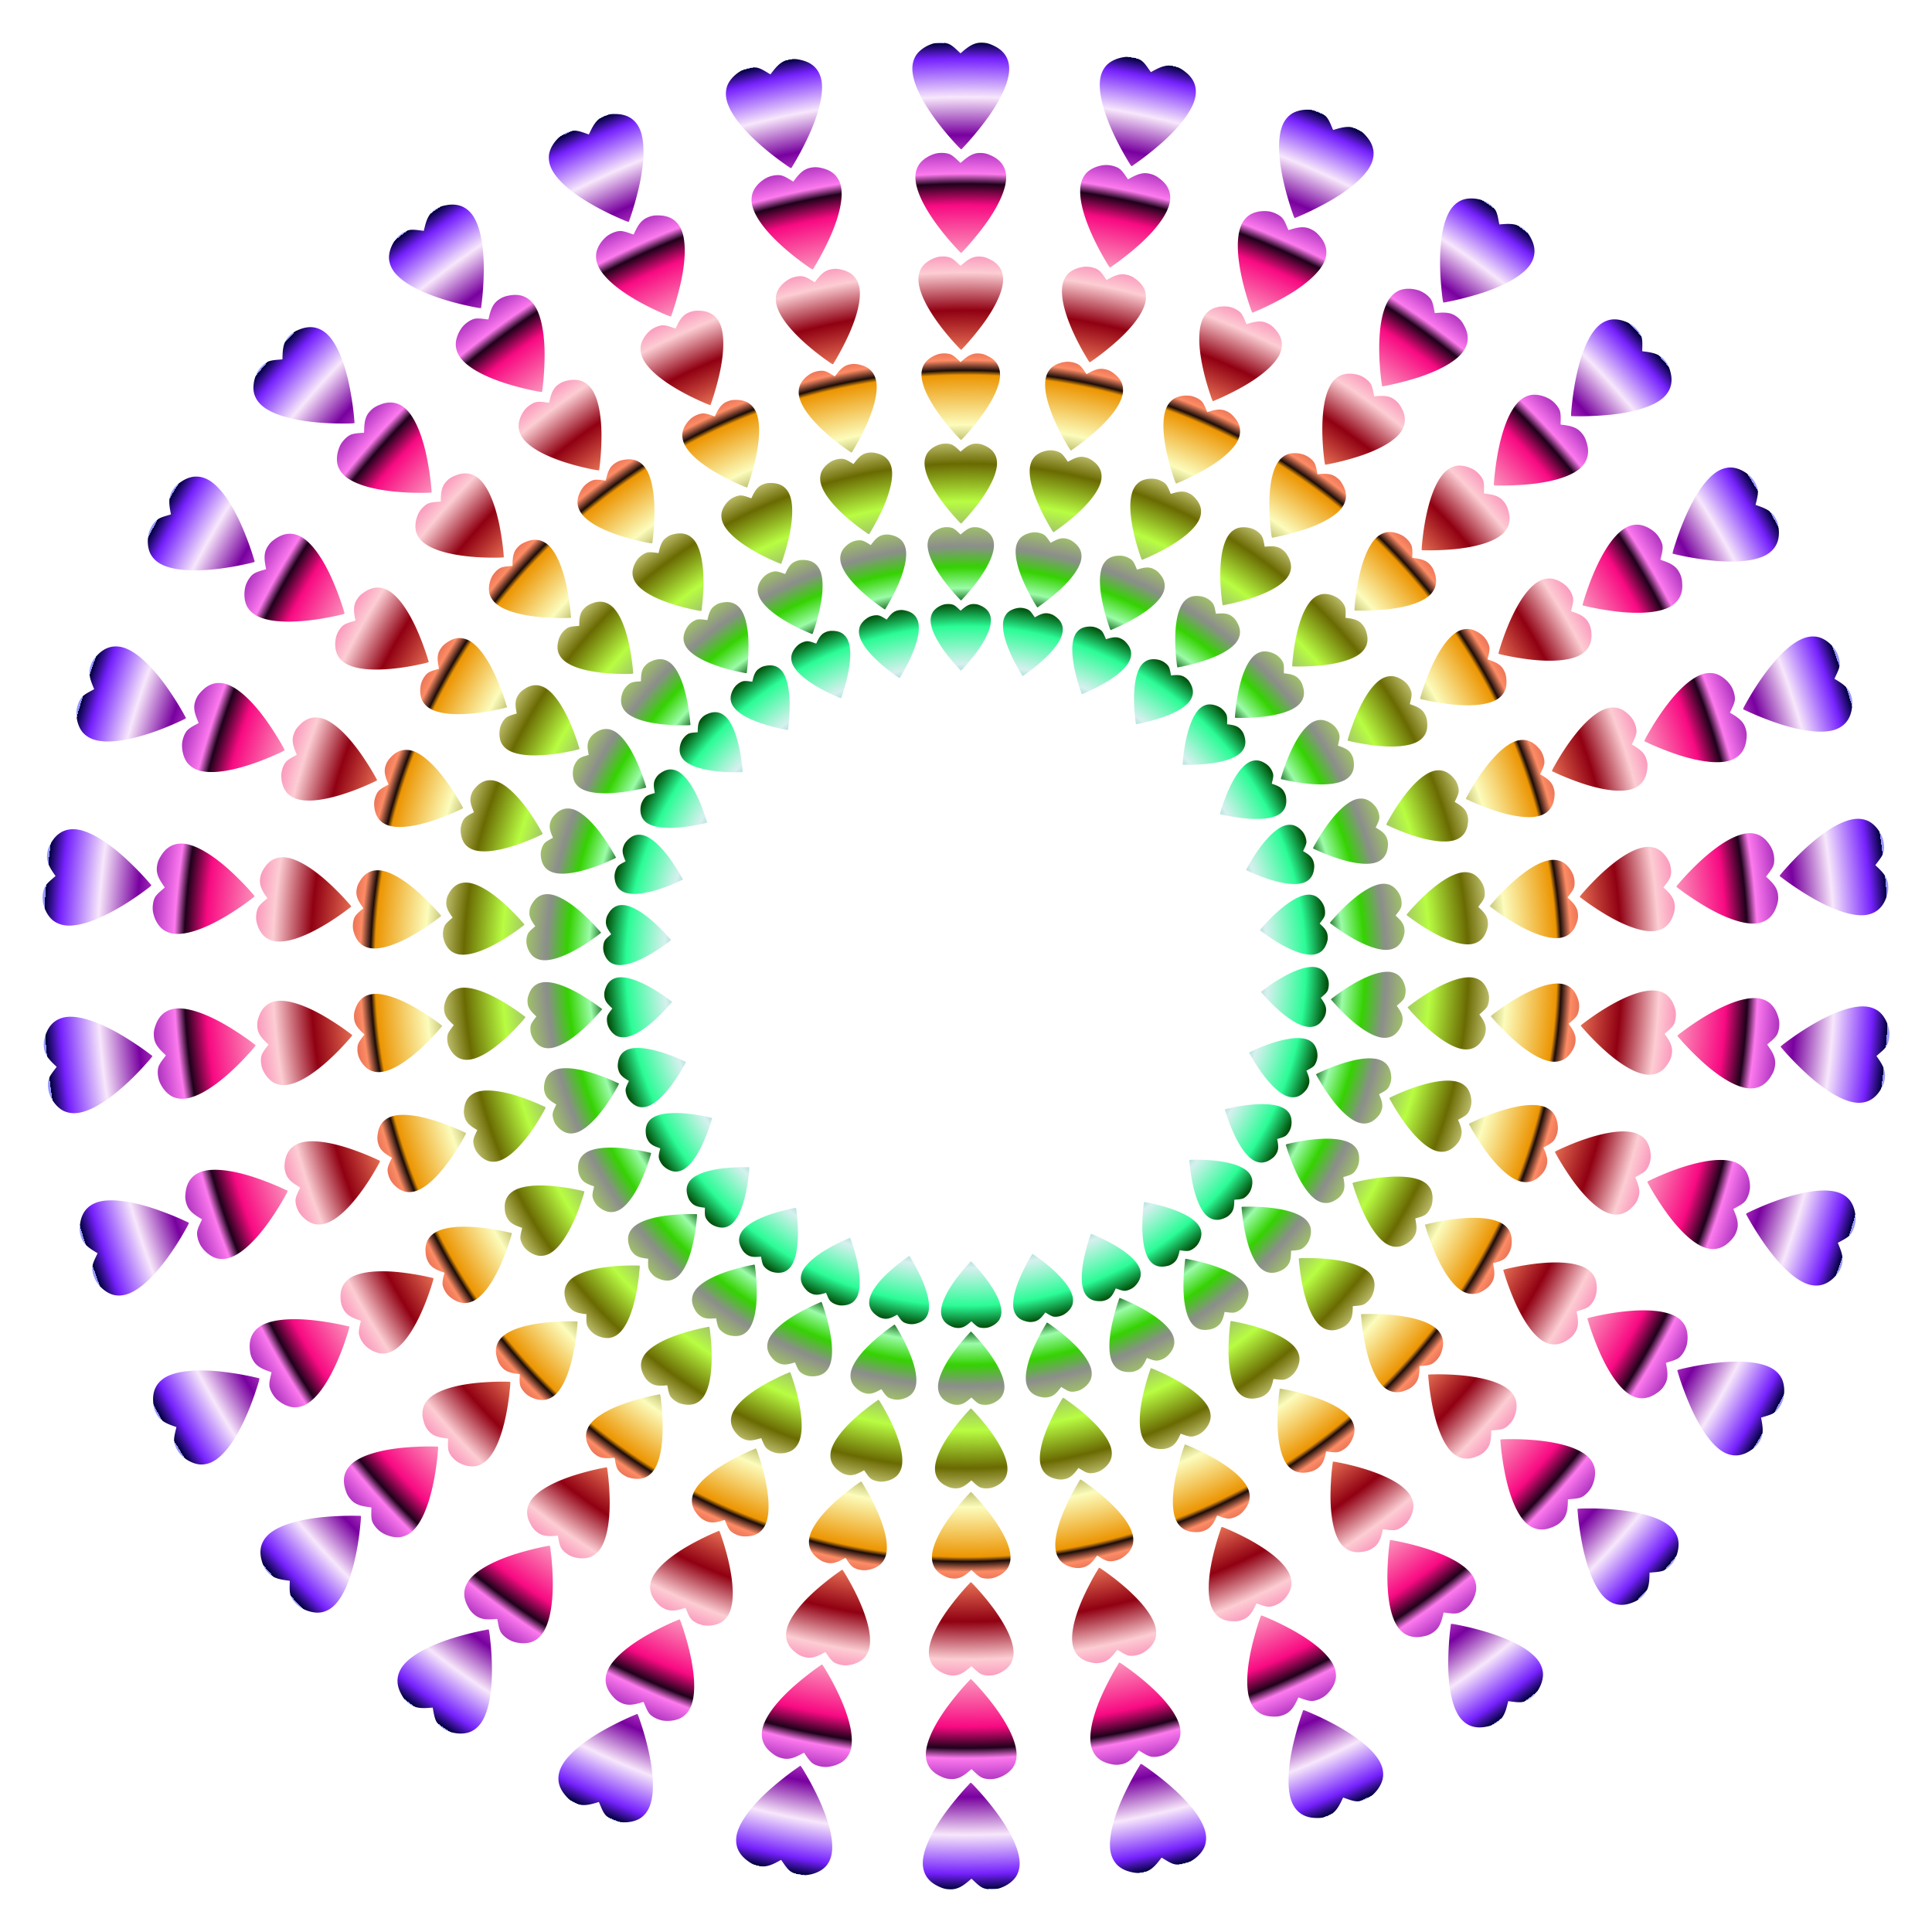 <?xml version="1.0"?>
<svg xmlns="http://www.w3.org/2000/svg" xmlns:xlink="http://www.w3.org/1999/xlink" height="680" width="680" viewBox="0 0 680 680">
  <defs>
    <linearGradient id="a">
      <stop offset="0" stop-color="#eaeff1"/>
      <stop offset=".071" stop-color="#e6ebee"/>
      <stop offset=".143" stop-color="#dde2e6"/>
      <stop offset=".214" stop-color="#d2d7dd"/>
      <stop offset=".286" stop-color="#c6ccd3"/>
      <stop offset=".357" stop-color="#c9d0d7"/>
      <stop offset=".429" stop-color="#dce0e5"/>
      <stop offset=".5" stop-color="#dfe5e8"/>
      <stop offset=".571" stop-color="#d9dfe4"/>
      <stop offset=".643" stop-color="#d3d7dd"/>
      <stop offset=".714" stop-color="#cad0d8"/>
      <stop offset=".786" stop-color="#c4cbd3"/>
      <stop offset=".857" stop-color="#cbd0d8"/>
      <stop offset=".929" stop-color="#dce1e5"/>
      <stop offset="1" stop-color="#e0e6ea"/>
    </linearGradient>
    <linearGradient xlink:href="#a" id="c" x1="122.227" y1="524.188" x2="438.869" y2="524.188" gradientUnits="userSpaceOnUse" gradientTransform="translate(74.409 133.466)"/>
    <linearGradient id="b">
      <stop stop-color="#024056" offset="0"/>
      <stop stop-color="#79defe" offset=".243"/>
      <stop stop-color="#01a38e" offset=".285"/>
      <stop stop-color="#d6f0ee" offset=".327"/>
      <stop stop-color="#2bfc96" offset=".368"/>
      <stop stop-color="#014e0a" offset=".392"/>
      <stop stop-color="#9bfca8" offset=".409"/>
      <stop stop-color="#35d202" offset=".432"/>
      <stop stop-color="#8c8e8b" offset=".455"/>
      <stop stop-color="#b8fd42" offset=".503"/>
      <stop stop-color="#6a6a02" offset=".544"/>
      <stop stop-color="#fcfcbc" offset=".586"/>
      <stop stop-color="#ec9502" offset=".64"/>
      <stop stop-color="#1b0c09" offset=".645"/>
      <stop stop-color="#fd8c65" offset=".656"/>
      <stop stop-color="#900012" offset=".71"/>
      <stop stop-color="#fccdd3" offset=".751"/>
      <stop stop-color="#f80a82" offset=".824"/>
      <stop stop-color="#1e011a" offset=".847"/>
      <stop stop-color="#fd7aee" offset=".858"/>
      <stop stop-color="#78019f" offset=".9"/>
      <stop stop-color="#f7e7fb" offset=".941"/>
      <stop stop-color="#7521fc" offset=".983"/>
      <stop stop-color="#01013c" offset="1"/>
      <stop stop-color="#9898fe" offset="1"/>
    </linearGradient>
    <radialGradient gradientUnits="userSpaceOnUse" gradientTransform="translate(0 .788)" r="325" fy="530.781" fx="375.893" cy="530.781" cx="375.893" id="e" xlink:href="#b"/>
    <filter x="0" y="0" width="1" height="1" id="d" color-interpolation-filters="sRGB">
      <feTurbulence result="result0" baseFrequency="1" numOctaves="3" type="fractalNoise"/>
      <feColorMatrix type="saturate" values="0" result="result4"/>
      <feComposite in2="result4" operator="arithmetic" k1="1.25" k2=".55" k3=".5" in="SourceGraphic" result="result2"/>
      <feBlend in2="SourceGraphic" in="result2" result="result5"/>
      <feComposite in2="SourceGraphic" operator="in" in="result5" result="fbSourceGraphic"/>
      <feColorMatrix values="0 0 0 -1 0 0 0 0 -1 0 0 0 0 -1 0 0 0 0 1 0" in="fbSourceGraphic" result="fbSourceGraphicAlpha"/>
      <feColorMatrix in="fbSourceGraphic" result="result91" values="1" type="saturate"/>
      <feComposite in2="result91" operator="arithmetic" k1=".3" k2=".4" k3=".3" result="result15"/>
      <feGaussianBlur stdDeviation="6.5" result="result8" in="result15"/>
      <feComposite in2="result8" operator="in" result="result13"/>
      <feComposite in2="result13" operator="arithmetic" k1=".3" k2=".4" k3=".3" in="result15" result="result6"/>
      <feFlood result="result10" flood-opacity=".5" flood-color="#E1E1E1"/>
      <feBlend in2="result10" mode="darken" in="result6" result="result12"/>
      <feBlend in2="result6" mode="screen" result="result14"/>
      <feComposite in2="fbSourceGraphic" operator="in" in="result14" result="result2"/>
    </filter>
  </defs>
  <path transform="matrix(.618 0 0 .616 120.707 -65.362)" d="M331.586 814.017c-26.483-3.492-49.865-12.855-70.716-28.315-9.336-6.922-26.566-24.18-33.863-33.915-11.568-15.436-20.658-34.535-24.924-52.367-9.937-41.54-4.718-85.877 14.028-119.184 16.736-29.736 46.94-56.717 77.55-69.276 36.087-14.806 86.548-14.806 122.634 0 37.233 15.276 71.086 49.48 85.783 86.672 14.282 36.143 14.254 84.44-.07 120.232-7.767 19.412-18.379 35.094-35.113 51.893-16.392 16.456-32.153 27.077-51.916 34.986-23.584 9.439-55.358 12.972-83.393 9.274zm7.647-74.301v-42.507l-29.69 29.68c-16.33 16.325-29.69 29.909-29.69 30.188 0 1.256 12.08 9.15 20.243 13.227 11.187 5.589 29.355 11.434 36.663 11.796l2.474.122v-42.506zm51.284 38.294c11.949-3.709 25.882-10.401 33.964-16.314 3.093-2.262 5.623-4.341 5.623-4.62 0-.278-13.36-13.862-29.69-30.186l-29.69-29.68v85.244l4.723-.616c2.598-.34 9.38-2.062 15.07-3.828zm-51.284-187.216v-58.727l-2.024.46c-1.113.253-4.049.884-6.523 1.402-24.434 5.111-44.854 16.385-63.439 35.023-21.143 21.203-33 44.454-37.41 73.365-4.178 27.374 3.343 58.672 20.083 83.574l5.19 7.72 42.062-42.045 42.061-42.045v-58.727zm129.462 119.94c10.733-22.216 14.779-46.443 11.425-68.417-4.411-28.911-16.268-52.162-37.41-73.365-18.585-18.638-39.006-29.912-63.44-35.023a532.98 532.98 0 01-6.522-1.402l-2.025-.46v117.44l42.01 42.017 42.01 42.018 4.793-6.886c2.637-3.788 6.758-10.953 9.159-15.922z" fill="url(#c)" filter="url(#d)"/>
  <path d="M366.787 206.569c-.973.012-1.951.153-2.773.424-2.735.903-5.033 2.665-6.035 4.626-1.264 2.471-1.29 5.23-.082 8.988 1.937 6.033 7.39 14.141 14.927 22.2 1.087 1.162 1.383 1.405 1.524 1.253l1.363-1.463c2.697-2.899 6.141-7.155 8.32-10.28 4.908-7.04 7.395-13.172 7.033-17.333-.28-3.23-1.976-5.612-5.11-7.18-1.869-.935-2.953-1.214-4.73-1.216-2.453-.003-4.294 1.228-6.363 2.981l-.9.762-.764-.713c-1.044-.977-2.377-2.287-3.67-2.693-.8-.251-1.767-.368-2.74-.356zm65.799 5.01a7.24 7.24 0 00-.666.044c-2.863.316-5.478 1.561-6.867 3.271-1.751 2.155-2.35 4.85-1.953 8.776.637 6.303 4.28 15.364 9.974 24.81.821 1.363 1.059 1.663 1.229 1.544l1.638-1.152c3.243-2.275 7.497-5.722 10.28-8.327 6.267-5.868 9.98-11.35 10.494-15.496.398-3.217-.765-5.9-3.504-8.084-1.632-1.301-2.634-1.8-4.371-2.17-2.4-.512-4.457.31-6.846 1.596l-1.04.56-.599-.857c-.817-1.172-1.848-2.728-3.027-3.394-1.278-.72-3.143-1.151-4.742-1.12zm-116.875.772c-.75-.032-1.463.05-2.332.232-2.4.506-3.946 2.092-5.604 4.236l-.722.933-.895-.541c-1.225-.74-2.802-1.741-4.15-1.87-1.67-.16-3.886.337-5.381 1.21-2.486 1.45-4.368 3.648-4.94 5.774-.72 2.68-.17 5.384 1.793 8.81 3.153 5.498 10.176 12.3 19.229 18.62 1.305.912 1.646 1.086 1.752.908l1.027-1.715c2.035-3.394 4.517-8.27 5.996-11.78 3.333-7.903 4.489-14.417 3.268-18.412-.948-3.1-3.103-5.08-6.496-5.964-1.011-.264-1.796-.409-2.545-.44zm180.596 17.82c-2.483-.042-4.83.628-6.33 1.84-2.162 1.745-3.309 4.255-3.739 8.177-.69 6.298.986 15.918 4.586 26.339.52 1.502.69 1.845.881 1.763l1.842-.785c3.646-1.553 8.526-4.043 11.79-6.015 7.354-4.44 12.129-9.032 13.495-12.98 1.06-3.064.482-5.929-1.742-8.633-1.325-1.612-2.203-2.308-3.824-3.03-2.24-.998-4.425-.62-7.03.142l-1.132.331-.407-.962c-.555-1.317-1.24-3.052-2.256-3.948-1.256-1.109-3.34-2.005-5.064-2.176a13.063 13.063 0 00-1.07-.062zm-244.633 1.526c-1.267.045-2.193.283-3.41.822-2.243.993-3.425 2.865-4.6 5.306l-.51 1.064-.99-.343c-1.352-.47-3.103-1.124-4.45-.97-1.666.19-3.728 1.136-5.009 2.299-2.13 1.934-3.51 4.475-3.627 6.673-.146 2.77.956 5.302 3.59 8.246 4.23 4.725 12.515 9.92 22.687 14.223 1.467.62 1.838.722 1.905.526l.646-1.89c1.283-3.742 2.694-9.026 3.41-12.766 1.613-8.422 1.387-15.034-.64-18.689-1.573-2.836-4.095-4.324-7.598-4.485-.522-.024-.982-.03-1.404-.016zm115.57 13.682c-.912.011-1.829.145-2.6.4-2.562.846-4.714 2.496-5.654 4.335-1.184 2.316-1.209 4.902-.078 8.424 1.816 5.655 6.926 13.255 13.99 20.81 1.019 1.089 1.296 1.317 1.428 1.174l1.277-1.371c2.528-2.717 5.755-6.706 7.797-9.635 4.6-6.599 6.931-12.347 6.592-16.248-.263-3.027-1.853-5.26-4.79-6.73-1.751-.876-2.766-1.138-4.43-1.14-2.3-.003-4.027 1.151-5.965 2.794l-.844.715-.715-.67c-.978-.916-2.229-2.14-3.44-2.521-.75-.236-1.656-.348-2.568-.337zm57.834 4.273a6.867 6.867 0 00-.625.039c-2.683.296-5.133 1.465-6.435 3.068-1.641 2.02-2.202 4.545-1.83 8.225.597 5.908 4.01 14.402 9.345 23.256.77 1.277.993 1.558 1.153 1.446l1.535-1.08c3.038-2.133 7.027-5.363 9.634-7.805 5.874-5.5 9.353-10.64 9.834-14.526.374-3.015-.716-5.53-3.283-7.577-1.53-1.22-2.468-1.687-4.095-2.034-2.25-.48-4.178.291-6.416 1.496l-.975.525-.56-.803c-.767-1.1-1.733-2.557-2.839-3.18-1.197-.676-2.944-1.08-4.443-1.05zm-101.867.771c-.702-.03-1.371.045-2.186.217-2.25.474-3.696 1.96-5.25 3.968l-.677.875-.838-.506c-1.148-.693-2.627-1.633-3.89-1.754-1.566-.15-3.64.317-5.042 1.134-2.33 1.36-4.093 3.42-4.629 5.413-.675 2.511-.158 5.046 1.682 8.257 2.954 5.155 9.535 11.53 18.02 17.454 1.223.855 1.542 1.018 1.642.851l.963-1.607c1.906-3.182 4.23-7.75 5.617-11.04 3.123-7.408 4.207-13.515 3.063-17.26-.889-2.907-2.909-4.762-6.088-5.59-.948-.247-1.685-.382-2.387-.412zm230.217 10.993c-1.313.035-2.529.304-3.512.803-2.478 1.258-4.123 3.475-5.361 7.223-1.988 6.016-2.354 15.774-1.004 26.714.194 1.578.29 1.948.494 1.908l1.965-.386c3.89-.763 9.183-2.186 12.787-3.437 8.118-2.818 13.745-6.32 15.904-9.898 1.676-2.777 1.708-5.7.096-8.807-.96-1.85-1.674-2.713-3.11-3.756-1.983-1.441-4.197-1.524-6.904-1.32l-1.178.09-.197-1.027c-.269-1.402-.577-3.243-1.383-4.329-.998-1.345-2.852-2.653-4.502-3.178a12.55 12.55 0 00-4.095-.6zm-357.694 2.177a11.17 11.17 0 00-2.466.144c-2.062.339-3.103.75-4.541 1.79-1.987 1.437-2.752 3.51-3.393 6.142l-.28 1.145-1.036-.13c-1.42-.179-3.27-.455-4.555-.025-1.591.53-3.412 1.885-4.422 3.288-1.68 2.334-2.503 5.107-2.158 7.282.434 2.74 2.04 4.985 5.23 7.318 5.122 3.745 14.312 7.108 25.158 9.208 1.564.303 1.947.327 1.971.12l.238-1.983c.475-3.926.755-9.388.676-13.194-.178-8.573-1.779-14.993-4.523-18.148-1.598-1.836-3.558-2.82-5.899-2.957zm285.403 2.271c-2.327-.04-4.525.589-5.932 1.725-2.026 1.636-3.1 3.988-3.504 7.665-.647 5.902.922 14.919 4.295 24.686.486 1.408.647 1.729.826 1.652l1.725-.736c3.417-1.456 7.99-3.789 11.05-5.637 6.892-4.162 11.366-8.467 12.647-12.168.994-2.872.453-5.558-1.63-8.093-1.243-1.51-2.065-2.162-3.585-2.84-2.1-.935-4.145-.58-6.586.135l-1.062.31-.381-.902c-.52-1.234-1.162-2.861-2.113-3.7-1.178-1.04-3.133-1.878-4.748-2.038-.336-.033-.67-.053-1.002-.059zm-214.266 1.522c-1.187.043-2.054.267-3.195.772-2.102.93-3.208 2.684-4.309 4.972l-.48.996-.926-.322c-1.267-.44-2.909-1.051-4.17-.908-1.562.178-3.495 1.065-4.695 2.155-1.996 1.813-3.292 4.194-3.4 6.255-.138 2.596.895 4.968 3.365 7.727 3.964 4.43 11.73 9.3 21.263 13.335h.002c1.375.582 1.72.677 1.783.493l.606-1.771c1.201-3.508 2.524-8.46 3.195-11.966 1.511-7.894 1.299-14.092-.601-17.518-1.475-2.658-3.839-4.053-7.121-4.204-.49-.023-.921-.03-1.317-.016zm100.83 14.453c-.85.01-1.707.135-2.426.373-2.39.79-4.399 2.33-5.275 4.044-1.104 2.162-1.125 4.576-.07 7.862 1.693 5.277 6.458 12.37 13.049 19.418.95 1.016 1.21 1.23 1.334 1.097l1.189-1.28c2.358-2.535 5.369-6.258 7.273-8.992 4.29-6.157 6.467-11.52 6.15-15.16-.245-2.825-1.728-4.91-4.468-6.282-1.633-.818-2.58-1.06-4.133-1.062-2.145-.003-3.756 1.074-5.564 2.607l-.787.668-.666-.625c-.913-.855-2.08-1.999-3.21-2.354-.699-.22-1.545-.324-2.396-.314zm50.36 3.584c-.2.004-.394.016-.582.037-2.503.276-4.79 1.366-6.004 2.862-1.531 1.885-2.056 4.24-1.71 7.674.557 5.513 3.742 13.44 8.72 21.702.717 1.191.925 1.453 1.074 1.348l1.431-1.007c2.835-1.99 6.556-5.006 8.989-7.285 5.48-5.133 8.726-9.927 9.175-13.553.349-2.814-.668-5.16-3.062-7.071-1.427-1.138-2.302-1.574-3.82-1.898-2.098-.447-3.898.272-5.987 1.397l-.908.49-.523-.749c-.715-1.025-1.616-2.388-2.647-2.97-1.117-.63-2.748-1.005-4.146-.978zm-87.838.77c-.656-.029-1.28.042-2.04.202-2.098.442-3.448 1.829-4.898 3.704l-.63.816-.784-.473c-1.07-.647-2.45-1.524-3.629-1.637-1.46-.14-3.396.295-4.703 1.058-2.174 1.268-3.819 3.19-4.318 5.05-.63 2.344-.149 4.71 1.568 7.706 2.756 4.81 8.897 10.759 16.813 16.287 1.14.797 1.438.95 1.53.795l.9-1.5c1.777-2.97 3.948-7.233 5.241-10.302 2.914-6.912 3.924-12.61 2.856-16.105-.829-2.712-2.715-4.443-5.682-5.216-.883-.23-1.57-.358-2.224-.386zm201.12 7.01c-1.23.033-2.369.283-3.29.752-2.323 1.18-3.865 3.258-5.026 6.77-1.863 5.64-2.21 14.786-.945 25.04.182 1.478.274 1.824.465 1.786l1.842-.36c3.645-.716 8.606-2.05 11.984-3.223 7.608-2.642 12.88-5.926 14.904-9.28 1.571-2.604 1.602-5.342.092-8.254-.9-1.735-1.569-2.543-2.914-3.52-1.859-1.351-3.934-1.429-6.47-1.236l-1.104.084-.184-.96c-.252-1.315-.541-3.041-1.297-4.06-.935-1.26-2.672-2.487-4.218-2.978a11.756 11.756 0 00-3.838-.561zm-313.546 2.174a10.465 10.465 0 00-2.313.136c-1.932.318-2.908.702-4.255 1.676-1.862 1.346-2.578 3.291-3.178 5.757l-.262 1.074-.973-.123c-1.33-.167-3.065-.425-4.27-.023-1.49.498-3.195 1.765-4.142 3.08-1.574 2.188-2.344 4.786-2.021 6.824.407 2.568 1.912 4.676 4.902 6.862 4.8 3.51 13.412 6.662 23.578 8.631 1.466.284 1.825.306 1.848.113l.225-1.858c.444-3.68.705-8.8.63-12.367-.167-8.035-1.667-14.052-4.24-17.01-1.497-1.72-3.336-2.643-5.53-2.772zm249.129 4.031c-2.17-.036-4.221.55-5.533 1.61-1.89 1.526-2.894 3.722-3.27 7.152-.604 5.508.858 13.92 4.004 23.034.454 1.314.602 1.615.77 1.543l1.61-.687c3.189-1.36 7.457-3.538 10.311-5.263 6.43-3.884 10.604-7.9 11.8-11.353.927-2.68.422-5.187-1.522-7.552-1.159-1.41-1.924-2.017-3.342-2.648-1.959-.873-3.87-.543-6.147.124l-.99.29-.355-.841c-.486-1.151-1.084-2.67-1.971-3.453-1.099-.97-2.923-1.752-4.43-1.901-.313-.031-.625-.05-.935-.055zm-185.817 1.52c-1.107.04-1.916.248-2.98.719-1.96.868-2.993 2.505-4.02 4.639l-.447.93-.865-.3c-1.182-.411-2.714-.982-3.89-.848-1.458.166-3.26.994-4.38 2.01-1.862 1.692-3.07 3.914-3.172 5.836-.127 2.423.837 4.637 3.141 7.211 3.699 4.133 10.946 8.679 19.84 12.445 1.282.542 1.605.631 1.664.46l.564-1.655c1.121-3.273 2.355-7.894 2.98-11.164 1.41-7.366 1.21-13.148-.564-16.345-1.375-2.481-3.58-3.783-6.642-3.924-.456-.022-.86-.027-1.229-.014zm322.858 3.047a7.078 7.078 0 00-1.717.224c-2.686.717-4.758 2.544-6.75 5.953-3.198 5.473-5.591 14.942-6.55 25.923-.14 1.584-.123 1.965.085 1.968l2.004.03c3.964.06 9.438-.234 13.225-.71 8.528-1.072 14.76-3.33 17.619-6.383 2.218-2.369 2.857-5.221 1.927-8.594-.553-2.01-1.07-3.002-2.257-4.32-1.64-1.82-3.789-2.361-6.479-2.722l-1.17-.158.02-1.044c.029-1.428.113-3.29-.45-4.52-.696-1.523-2.235-3.188-3.74-4.043-1.876-1.067-3.95-1.63-5.767-1.604zm-459.002 2.74c-1.127.024-2.303.276-3.528.754-1.945.759-2.878 1.375-4.068 2.69-1.644 1.818-1.959 4.006-2.037 6.713l-.035 1.179-1.043.087c-1.427.12-3.292.234-4.46.92-1.445.85-2.944 2.552-3.64 4.134-1.157 2.632-1.382 5.513-.592 7.568.996 2.59 3.034 4.455 6.641 6.075 5.79 2.6 15.478 3.986 26.525 3.79h.002c1.593-.028 1.972-.086 1.954-.293l-.18-1.989c-.354-3.939-1.22-9.34-2.09-13.046-1.96-8.349-4.863-14.297-8.205-16.813-1.621-1.22-3.366-1.81-5.244-1.77zm223.193 9.231c-.79.01-1.583.127-2.25.347-2.218.733-4.083 2.162-4.896 3.755-1.025 2.006-1.046 4.247-.067 7.298 1.572 4.899 5.996 11.483 12.112 18.027.881.944 1.121 1.14 1.236 1.017l1.105-1.188c2.189-2.354 4.983-5.81 6.75-8.347 3.982-5.717 6-10.695 5.707-14.074-.227-2.622-1.603-4.558-4.146-5.831-1.515-.76-2.395-.985-3.836-.986-1.99-.002-3.486.996-5.164 2.42l-.73.62-.62-.581c-.847-.794-1.928-1.855-2.976-2.184-.65-.205-1.435-.302-2.225-.293zm43.944 2.958a6.652 6.652 0 00-1.11.021c-2.323.257-4.445 1.27-5.572 2.658-1.421 1.75-1.908 3.938-1.586 7.125.516 5.118 3.471 12.477 8.09 20.147.666 1.106.86 1.348.998 1.25l1.328-.933c2.631-1.848 6.086-4.649 8.344-6.764 5.086-4.766 8.098-9.217 8.515-12.583.324-2.612-.62-4.791-2.841-6.564-1.325-1.057-2.138-1.462-3.547-1.762-1.947-.415-3.617.254-5.555 1.298l-.844.454-.484-.696c-.663-.952-1.5-2.215-2.457-2.755-.889-.501-2.127-.829-3.28-.896zm-75.36.758c-.608-.026-1.186.038-1.89.187-1.948.41-3.202 1.698-4.547 3.439l-.586.758-.727-.44c-.994-.601-2.273-1.415-3.367-1.52-1.355-.13-3.152.274-4.365.982-2.018 1.177-3.544 2.963-4.008 4.69-.584 2.175-.137 4.37 1.457 7.152 2.558 4.466 8.257 9.987 15.603 15.12 1.06.74 1.336.885 1.422.74l.834-1.393c1.65-2.756 3.663-6.716 4.864-9.565 2.703-6.417 3.64-11.705 2.648-14.95-.77-2.518-2.518-4.125-5.271-4.844-.82-.214-1.459-.33-2.067-.356zm173.904 3.423c-1.148.031-2.212.267-3.072.704-2.167 1.1-3.606 3.04-4.69 6.318-1.738 5.262-2.06 13.795-.882 23.362.17 1.38.253 1.703.432 1.667l1.718-.337c3.402-.668 8.03-1.913 11.182-3.008 7.099-2.466 12.02-5.53 13.908-8.66 1.466-2.43 1.493-4.986.084-7.703-.84-1.618-1.462-2.37-2.717-3.283-1.734-1.26-3.67-1.333-6.037-1.153l-1.029.08-.172-.898c-.235-1.227-.504-2.836-1.209-3.786-.872-1.176-2.493-2.32-3.935-2.779a10.965 10.965 0 00-3.58-.524zm-272.173 2.175c-.683-.04-1.4.002-2.157.126-1.802.296-2.713.654-3.97 1.563-1.737 1.256-2.405 3.07-2.965 5.372l-.244 1.001-.908-.115c-1.243-.156-2.86-.396-3.983-.021-1.39.464-2.982 1.647-3.865 2.874-1.469 2.04-2.187 4.466-1.885 6.367.38 2.396 1.784 4.36 4.574 6.4 4.48 3.276 12.516 6.22 22 8.06 1.368.264 1.701.284 1.723.104l.209-1.736c.414-3.433.658-8.208.588-11.536-.157-7.497-1.557-13.113-3.957-15.872-1.397-1.606-3.114-2.467-5.16-2.587zm337.386 5.237a6.612 6.612 0 00-1.609.21c-2.518.673-4.46 2.385-6.328 5.58-2.998 5.13-5.24 14.004-6.14 24.295-.13 1.484-.115 1.842.08 1.845l1.876.028c3.715.056 8.846-.22 12.395-.667 7.993-1.006 13.834-3.122 16.513-5.983 2.08-2.22 2.68-4.896 1.81-8.057-.52-1.884-1.004-2.812-2.116-4.047-1.537-1.706-3.551-2.213-6.072-2.55l-1.098-.148.021-.978c.028-1.339.105-3.084-.421-4.236-.653-1.427-2.096-2.988-3.506-3.79-1.759-1-3.7-1.526-5.405-1.502zm-122.185.306c-2.015-.034-3.917.51-5.135 1.494-1.755 1.418-2.687 3.456-3.037 6.64-.561 5.113.796 12.922 3.715 21.382.42 1.22.56 1.499.715 1.432.105-.045.78-.331 1.496-.637 2.959-1.262 6.918-3.285 9.568-4.886 5.968-3.607 9.844-7.335 10.953-10.541.861-2.488.392-4.815-1.412-7.01-1.075-1.309-1.786-1.874-3.101-2.46-1.818-.81-3.59-.502-5.704.117l-.92.27-.33-.782c-.45-1.069-1.004-2.477-1.828-3.203-1.02-.9-2.713-1.627-4.111-1.766-.29-.028-.581-.045-.87-.05zm-159.285 1.518c-1.029.036-1.778.23-2.766.668-1.82.806-2.777 2.325-3.73 4.306l-.416.861-.801-.279c-1.098-.38-2.52-.91-3.612-.787-1.352.154-3.027.921-4.066 1.865-1.728 1.57-2.848 3.634-2.941 5.418-.119 2.25.777 4.305 2.916 6.695 3.433 3.838 10.158 8.058 18.414 11.554 1.19.504 1.49.586 1.545.427.037-.109.271-.8.523-1.535 1.04-3.038 2.186-7.328 2.766-10.364 1.306-6.838 1.12-12.204-.526-15.172-1.277-2.303-3.323-3.514-6.166-3.646-.423-.02-.798-.023-1.14-.011zm-121.291.915c-1.056.023-2.157.258-3.305.706-1.824.711-2.7 1.288-3.814 2.52-1.541 1.704-1.836 3.756-1.909 6.292l-.03 1.105-.98.082c-1.336.112-3.085.218-4.18.861-1.354.796-2.757 2.39-3.41 3.874-1.083 2.465-1.295 5.167-.554 7.094.933 2.427 2.844 4.174 6.225 5.693 5.427 2.438 14.507 3.736 24.861 3.554 1.493-.026 1.848-.08 1.83-.273l-.168-1.865c-.332-3.691-1.143-8.752-1.959-12.226-1.838-7.824-4.56-13.4-7.693-15.759-1.52-1.144-3.154-1.696-4.914-1.658zm195.517 14.465c-.728.01-1.46.116-2.076.32-2.047.676-3.767 1.997-4.518 3.466-.945 1.852-.963 3.92-.06 6.736 1.45 4.52 5.532 10.596 11.174 16.635.813.871 1.035 1.053 1.14.94l1.02-1.1c2.019-2.171 4.596-5.36 6.227-7.702 3.673-5.275 5.536-9.87 5.265-12.988-.21-2.42-1.48-4.206-3.826-5.381-1.398-.7-2.21-.91-3.54-.91-1.836-.002-3.214.921-4.763 2.235l-.674.57-.57-.535c-.781-.732-1.78-1.712-2.748-2.017-.599-.188-1.322-.278-2.05-.269zm37.405 2.37c-.355-.021-.7-.015-1.022.021-2.143.237-4.1 1.171-5.14 2.453-1.311 1.615-1.762 3.634-1.465 6.576.476 4.723 3.202 11.513 7.462 18.59.615 1.02.793 1.243.92 1.153l1.227-.861c2.427-1.706 5.612-4.29 7.695-6.243 4.692-4.398 7.473-8.506 7.858-11.612.299-2.41-.572-4.42-2.621-6.056-1.222-.975-1.972-1.348-3.272-1.625-1.796-.383-3.337.233-5.125 1.196l-.777.42-.448-.642c-.611-.878-1.385-2.044-2.267-2.542-.82-.463-1.962-.766-3.025-.828zm-63.247.76c-.56-.025-1.095.034-1.746.17-1.797.38-2.952 1.569-4.193 3.175l-.54.7-.671-.406c-.917-.554-2.096-1.306-3.105-1.403-1.25-.12-2.909.253-4.028.906-1.86 1.086-3.27 2.733-3.697 4.326-.539 2.007-.127 4.034 1.344 6.6 2.36 4.122 7.619 9.219 14.396 13.955.977.683 1.233.816 1.313.682l.767-1.286c1.522-2.543 3.38-6.195 4.487-8.824 2.493-5.922 3.358-10.803 2.443-13.797-.71-2.323-2.324-3.806-4.863-4.47-.757-.197-1.346-.304-1.907-.329zm148.561.235c-1.066.029-2.054.247-2.852.653-2.011 1.022-3.347 2.822-4.353 5.865-1.615 4.884-1.917 12.805-.824 21.685h.002c.157 1.28.235 1.582.4 1.55l1.594-.314c3.157-.621 7.453-1.778 10.379-2.794 6.589-2.29 11.156-5.136 12.91-8.041 1.36-2.255 1.387-4.627.08-7.15-.779-1.502-1.356-2.2-2.522-3.046-1.609-1.17-3.407-1.237-5.603-1.07l-.955.074-.16-.834c-.218-1.139-.468-2.631-1.121-3.513-.81-1.092-2.314-2.154-3.653-2.58a10.17 10.17 0 00-3.322-.485zm-234.545 2.173c-.334.02-.676.059-1.027.117-1.673.274-2.52.605-3.686 1.45-1.612 1.165-2.23 2.85-2.75 4.985l-.226.93-.842-.106c-1.153-.145-2.655-.369-3.697-.021-1.292.43-2.769 1.528-3.588 2.667-1.363 1.894-2.029 4.145-1.748 5.91.353 2.224 1.656 4.048 4.246 5.942 4.158 3.042 11.616 5.776 20.42 7.484v-.002c1.269.247 1.58.267 1.6.1l.195-1.612c.383-3.187.608-7.62.543-10.71-.147-6.96-1.448-12.17-3.676-14.732-1.513-1.74-3.428-2.539-5.764-2.402zm292.713 2.205a6.182 6.182 0 00-1.5.197c-2.35.628-4.162 2.227-5.904 5.208-2.798 4.787-4.893 13.066-5.735 22.668-.121 1.384-.105 1.717.076 1.72l1.75.026c3.467.051 8.254-.207 11.565-.624 7.458-.94 12.91-2.914 15.41-5.584 1.94-2.072 2.5-4.567 1.688-7.517-.484-1.757-.936-2.622-1.973-3.774-1.434-1.592-3.314-2.066-5.666-2.38l-1.024-.137.02-.914c.026-1.249.097-2.878-.395-3.953-.608-1.332-1.954-2.787-3.27-3.535-1.64-.933-3.452-1.424-5.042-1.4zm95.19.673c-2.778.144-5.186 1.501-7.844 4.422-4.269 4.69-8.584 13.455-11.81 23.997-.466 1.52-.53 1.899-.327 1.944l1.953.445c3.865.88 9.281 1.728 13.084 2.047 8.565.72 15.133-.196 18.564-2.589 2.664-1.857 3.884-4.514 3.678-8.006-.122-2.08-.422-3.156-1.308-4.692-1.225-2.121-3.214-3.097-5.77-4.008l-1.113-.397.238-1.015c.326-1.39.795-3.197.502-4.517-.363-1.634-1.523-3.581-2.816-4.73-2.151-1.911-4.828-3.016-7.032-2.901zm-445.213 2.065c-.986.02-2.014.24-3.084.658-1.702.664-2.517 1.204-3.557 2.354-1.437 1.589-1.713 3.502-1.781 5.869l-.03 1.03-.912.076c-1.247.105-2.88.203-3.9.803-1.264.743-2.574 2.231-3.182 3.614-1.011 2.3-1.209 4.822-.517 6.62.87 2.264 2.654 3.895 5.808 5.312 5.064 2.276 13.539 3.487 23.2 3.319 1.392-.025 1.723-.073 1.706-.254-.01-.123-.08-.908-.156-1.742-.31-3.444-1.07-8.166-1.832-11.408-1.716-7.3-4.254-12.501-7.178-14.702-1.417-1.068-2.943-1.584-4.585-1.55zm-94.135 1.138c-1.831-.086-3.658.471-5.489 1.673-1.745 1.147-2.528 1.945-3.418 3.478-1.229 2.119-1.083 4.324-.595 6.987l.213 1.16-1.002.304c-1.37.413-3.172.91-4.17 1.823-1.237 1.131-2.349 3.107-2.7 4.8-.583 2.813-.202 5.68.999 7.526 1.513 2.327 3.896 3.727 7.761 4.563 6.206 1.343 15.971.686 26.737-1.796 1.552-.358 1.91-.492 1.85-.69-.043-.135-.308-.995-.59-1.91-1.168-3.78-3.14-8.88-4.764-12.325-3.658-7.76-7.736-12.977-11.53-14.746-1.104-.514-2.204-.796-3.302-.847zm336.039.728c-1.859-.03-3.615.472-4.738 1.38-1.62 1.308-2.48 3.189-2.803 6.128-.519 4.718.733 11.925 3.426 19.731.388 1.126.515 1.382.658 1.321l1.379-.59c2.73-1.165 6.385-3.03 8.83-4.509 5.506-3.329 9.081-6.77 10.105-9.728.795-2.296.362-4.443-1.303-6.469-.991-1.207-1.647-1.727-2.86-2.268-1.678-.747-3.313-.464-5.263.107l-.85.25-.302-.721c-.415-.986-.928-2.286-1.687-2.956-.94-.83-2.501-1.501-3.791-1.629a9.794 9.794 0 00-.801-.047zm-134.674 1.516c-.949.034-1.642.212-2.553.616-1.678.743-2.56 2.145-3.44 3.973l-.382.797-.74-.258c-1.013-.351-2.325-.843-3.332-.728-1.248.141-2.792.85-3.75 1.72-1.594 1.449-2.627 3.353-2.713 5-.109 2.075.716 3.972 2.69 6.178 3.167 3.542 9.373 7.436 16.99 10.664 1.098.465 1.375.54 1.425.393.034-.1.25-.735.483-1.414.958-2.803 2.014-6.762 2.549-9.563 1.204-6.31 1.034-11.264-.485-14.003-1.178-2.126-3.067-3.241-5.69-3.363a12.9 12.9 0 00-1.052-.012zm305.068 14.674c-2.603.135-4.859 1.408-7.351 4.146-4.002 4.396-8.045 12.61-11.07 22.49-.437 1.425-.497 1.777-.307 1.82l1.83.417c3.622.825 8.697 1.62 12.262 1.92 8.027.673 14.183-.185 17.4-2.428 2.496-1.741 3.642-4.233 3.45-7.506-.115-1.95-.397-2.958-1.227-4.397-1.148-1.988-3.01-2.902-5.407-3.755l-1.043-.372.223-.953c.306-1.303.746-2.995.47-4.232-.34-1.531-1.426-3.356-2.638-4.432-2.016-1.79-4.526-2.826-6.592-2.718zm-242.705.867c-.667.008-1.338.106-1.902.292-1.875.62-3.45 1.83-4.137 3.176-.866 1.697-.884 3.592-.056 6.172 1.328 4.143 5.066 9.711 10.234 15.245.745.798.948.965 1.045.861l.935-1.007c1.85-1.99 4.21-4.911 5.704-7.057 3.364-4.834 5.07-9.046 4.822-11.903-.193-2.218-1.355-3.853-3.504-4.93-1.28-.641-2.025-.834-3.242-.836-1.683-.002-2.945.844-4.364 2.048l-.617.524-.523-.49c-.716-.672-1.63-1.569-2.516-1.848-.548-.173-1.212-.255-1.879-.247zm104.334.039c-.983.026-1.894.227-2.63.602-1.857.943-3.09 2.605-4.018 5.412-1.49 4.508-1.768 11.817-.762 20.01.145 1.182.217 1.459.37 1.429l1.472-.289c2.913-.573 6.875-1.64 9.574-2.58 6.08-2.113 10.294-4.74 11.912-7.42 1.256-2.082 1.282-4.272.076-6.598-.718-1.386-1.251-2.031-2.326-2.812-1.484-1.078-3.143-1.14-5.17-.986l-.88.069-.149-.768c-.2-1.05-.43-2.429-1.033-3.242-.747-1.007-2.134-1.987-3.37-2.38a9.39 9.39 0 00-3.066-.447zm51.492 1.673c-.491.007-.96.068-1.392.184-2.18.582-3.865 2.066-5.483 4.834-2.597 4.443-4.541 12.13-5.324 21.042-.113 1.285-.098 1.595.07 1.598l1.626.023c3.217.048 7.66-.193 10.734-.58 6.922-.873 11.982-2.708 14.303-5.187 1.8-1.923 2.323-4.24 1.57-6.977-.449-1.631-.869-2.434-1.832-3.503-1.33-1.478-3.075-1.916-5.258-2.208l-.951-.129.018-.845c.024-1.16.092-2.673-.364-3.671-.564-1.236-1.814-2.585-3.035-3.28-1.523-.865-3.206-1.322-4.682-1.3zm-124.468.121a5.6 5.6 0 00-.938.02c-1.963.217-3.756 1.074-4.709 2.248-1.2 1.48-1.611 3.33-1.34 6.025.436 4.327 2.93 10.55 6.832 17.035.563.935.728 1.14.844 1.058l1.123-.79c2.224-1.563 5.143-3.93 7.051-5.72 4.298-4.03 6.844-7.796 7.197-10.642.274-2.21-.523-4.052-2.4-5.551-1.119-.894-1.805-1.235-2.996-1.489-1.645-.35-3.057.214-4.696 1.097l-.712.386-.409-.589c-.56-.804-1.267-1.873-2.076-2.33-.75-.424-1.797-.7-2.771-.758zm-124.762.376c-.584-.034-1.2.001-1.848.107-1.543.254-2.322.56-3.398 1.339-1.487 1.075-2.059 2.63-2.537 4.6l-.21.857-.777-.097c-1.063-.134-2.448-.342-3.41-.021-1.19.397-2.554 1.41-3.31 2.46-1.257 1.748-1.87 3.825-1.612 5.454.326 2.053 1.529 3.736 3.918 5.485 3.837 2.807 10.72 5.33 18.842 6.907 1.171.227 1.458.244 1.477.09l.177-1.485c.354-2.941.561-7.031.5-9.882-.136-6.422-1.336-11.232-3.392-13.596-1.197-1.376-2.667-2.114-4.42-2.218zm-137.416.125c-1.716-.08-3.429.442-5.145 1.568-1.635 1.075-2.369 1.821-3.203 3.258-1.152 1.985-1.013 4.052-.556 6.549l.199 1.087-.94.284c-1.284.388-2.972.853-3.908 1.71-1.159 1.059-2.2 2.91-2.53 4.496-.546 2.637-.19 5.323.936 7.053 1.42 2.181 3.653 3.495 7.276 4.279 5.817 1.259 14.969.644 25.058-1.681 1.455-.336 1.792-.462 1.735-.647l-.553-1.789c-1.095-3.542-2.944-8.323-4.467-11.552-3.429-7.272-7.253-12.163-10.808-13.82-1.035-.482-2.064-.747-3.094-.795zm210.062.26c-.513-.023-1.004.031-1.6.157-1.645.347-2.705 1.435-3.841 2.907l-.494.64-.613-.371c-.84-.508-1.923-1.197-2.848-1.286-1.145-.11-2.663.231-3.688.83-1.704.995-2.993 2.505-3.384 3.965-.494 1.84-.117 3.695 1.23 6.048 2.163 3.776 6.98 8.448 13.188 12.79.895.625 1.128.745 1.2.623l.706-1.177c1.394-2.33 3.093-5.677 4.107-8.086 2.284-5.426 3.075-9.9 2.237-12.643-.65-2.13-2.129-3.488-4.455-4.096-.694-.181-1.23-.28-1.745-.302zm-124.207 1.856c-.914.02-1.869.224-2.863.612-1.58.615-2.335 1.115-3.3 2.182-1.335 1.474-1.59 3.251-1.653 5.448l-.027.956-.846.07c-1.158.098-2.674.19-3.621.747-1.173.689-2.389 2.069-2.953 3.353-.939 2.135-1.12 4.475-.479 6.143.81 2.103 2.465 3.616 5.393 4.932 4.7 2.112 12.566 3.24 21.533 3.084 1.293-.022 1.601-.068 1.586-.236l-.147-1.615c-.288-3.197-.993-7.58-1.7-10.59-1.595-6.776-3.953-11.605-6.667-13.648-1.316-.991-2.731-1.47-4.256-1.438zm205.942 5.59c-1.703-.028-3.31.432-4.34 1.264-1.483 1.2-2.272 2.923-2.568 5.616-.476 4.323.67 10.927 3.134 18.079.356 1.031.473 1.266.604 1.21l1.264-.54c2.5-1.068 5.848-2.778 8.087-4.132 5.045-3.051 8.32-6.205 9.258-8.916.729-2.104.335-4.071-1.19-5.927-.907-1.106-1.508-1.582-2.62-2.077-1.536-.685-3.034-.425-4.82.1l-.78.227-.277-.66c-.38-.904-.85-2.096-1.545-2.71-.862-.761-2.291-1.374-3.473-1.491a9.057 9.057 0 00-.734-.043zm-111.979 1.514c-.869.03-1.503.193-2.338.563-1.537.68-2.345 1.966-3.15 3.641l-.35.73-.68-.237c-.927-.322-2.127-.773-3.05-.668-1.143.13-2.558.78-3.436 1.578-1.46 1.327-2.405 3.07-2.484 4.58-.1 1.9.657 3.64 2.465 5.661 2.902 3.246 8.587 6.815 15.564 9.773 1.006.427 1.26.497 1.305.363l.443-1.298c.878-2.568 1.845-6.195 2.334-8.762 1.103-5.781.945-10.32-.447-12.83-1.08-1.948-2.809-2.97-5.21-3.083a11.921 11.921 0 00-.966-.011zm262.836 6.523c-2.428.127-4.535 1.315-6.861 3.87-3.734 4.101-7.508 11.766-10.332 20.984-.407 1.329-.462 1.659-.285 1.699l1.707.388c3.38.77 8.115 1.51 11.441 1.788 7.49.628 13.235-.175 16.236-2.268 2.33-1.624 3.398-3.947 3.22-7-.108-1.82-.369-2.761-1.143-4.104-1.07-1.854-2.81-2.705-5.045-3.5l-.975-.348.21-.888c.285-1.216.695-2.796.439-3.95-.318-1.428-1.33-3.132-2.461-4.136-1.881-1.67-4.224-2.635-6.15-2.535zm-411.789 3.2c-1.601-.076-3.198.412-4.799 1.463-1.526 1.002-2.212 1.699-2.99 3.04-1.075 1.851-.944 3.78-.517 6.11l.185 1.012-.875.265c-1.198.362-2.775.796-3.648 1.594-1.082.989-2.053 2.716-2.36 4.195-.51 2.46-.177 4.967.873 6.582 1.325 2.035 3.409 3.26 6.79 3.992 5.427 1.175 13.968.603 23.382-1.566 1.358-.313 1.673-.43 1.62-.602l-.518-1.67c-1.022-3.305-2.747-7.766-4.168-10.779-3.2-6.785-6.768-11.346-10.086-12.892-.966-.45-1.928-.7-2.889-.745zm332.93 2.236a5.296 5.296 0 00-1.285.17c-2.013.538-3.566 1.906-5.059 4.46-2.397 4.1-4.193 11.192-4.916 19.415-.104 1.186-.091 1.471.065 1.473l1.5.022c2.968.043 7.068-.178 9.904-.536 6.387-.807 11.055-2.502 13.197-4.79 1.662-1.774 2.144-3.909 1.45-6.435-.414-1.505-.802-2.246-1.69-3.232-1.227-1.363-2.837-1.77-4.852-2.038l-.877-.117.018-.781c.023-1.07.085-2.466-.336-3.387-.52-1.14-1.674-2.385-2.8-3.026-1.406-.798-2.957-1.218-4.319-1.198zm-45.182.7c-.9.024-1.733.21-2.408.553-1.7.865-2.833 2.386-3.684 4.959-1.366 4.13-1.621 10.827-.7 18.334.132 1.083.197 1.337.337 1.31l1.348-.267c2.669-.526 6.3-1.503 8.773-2.364 5.57-1.938 9.431-4.345 10.914-6.802 1.151-1.907 1.175-3.912.07-6.044-.657-1.27-1.146-1.86-2.13-2.576-1.36-.988-2.878-1.044-4.735-.902l-.808.06-.135-.703c-.184-.962-.393-2.224-.945-2.97-.684-.922-1.957-1.82-3.088-2.18a8.596 8.596 0 00-2.809-.409zm-209.883 2.036c-.843.018-1.723.205-2.64.563-1.457.568-2.155 1.03-3.045 2.014-1.23 1.36-1.466 2.999-1.524 5.025l-.025.883-.781.066c-1.069.09-2.466.173-3.34.686-1.082.636-2.204 1.91-2.725 3.094-.865 1.97-1.034 4.129-.441 5.668.747 1.94 2.275 3.337 4.976 4.551 4.338 1.95 11.596 2.991 19.87 2.85 1.193-.021 1.477-.063 1.463-.217l-.135-1.49c-.267-2.95-.917-6.996-1.57-9.772-1.472-6.253-3.65-10.707-6.155-12.593-1.214-.914-2.521-1.358-3.928-1.328zm44.381.134a8.37 8.37 0 00-.869.098c-1.414.231-2.127.512-3.113 1.225-1.362.985-1.886 2.41-2.324 4.215l-.19.785-.713-.09c-.974-.123-2.244-.313-3.125-.02-1.09.364-2.339 1.292-3.031 2.255-1.151 1.6-1.714 3.503-1.477 4.996.3 1.88 1.403 3.422 3.592 5.025 3.516 2.572 9.82 4.885 17.262 6.332 1.073.208 1.335.225 1.352.084l.164-1.362c.323-2.695.513-6.442.457-9.055-.127-5.883-1.227-10.29-3.112-12.456-1.28-1.47-2.898-2.146-4.873-2.032zm78.166.668a5.848 5.848 0 00-1.726.265c-1.703.564-3.134 1.664-3.758 2.888-.787 1.542-.802 3.263-.05 5.607 1.205 3.765 4.6 8.825 9.294 13.854.677.725.861.876.95.78l.847-.913c1.68-1.808 3.825-4.464 5.182-6.414 3.055-4.393 4.604-8.219 4.378-10.816-.174-2.015-1.23-3.502-3.181-4.481-1.163-.583-1.84-.757-2.945-.758-1.528-.002-2.675.767-3.963 1.86l-.56.476-.476-.444c-.65-.61-1.48-1.426-2.285-1.68-.498-.156-1.1-.231-1.707-.224zm25.8 1.349a5.069 5.069 0 00-.85.017c-1.783.198-3.412.977-4.278 2.044-1.09 1.345-1.465 3.026-1.219 5.475.396 3.933 2.662 9.586 6.205 15.478.511.85.66 1.037.766.963l1.02-.72c2.02-1.42 4.67-3.571 6.404-5.197 3.905-3.663 6.218-7.086 6.539-9.672.249-2.008-.474-3.68-2.18-5.043-1.016-.811-1.639-1.121-2.72-1.352-1.495-.319-2.778.195-4.266.998l-.646.348-.374-.534c-.508-.73-1.15-1.703-1.884-2.117-.682-.386-1.633-.637-2.518-.688zm-41.966.76c-.467-.02-.912.028-1.453.142-1.495.315-2.456 1.305-3.488 2.642l-.45.582-.556-.337c-.763-.461-1.746-1.088-2.586-1.169-1.04-.1-2.419.21-3.35.754-1.548.905-2.718 2.275-3.074 3.601-.448 1.672-.104 3.359 1.12 5.496 1.964 3.432 6.338 7.677 11.978 11.623.813.569 1.025.68 1.092.569l.638-1.07c1.266-2.117 2.81-5.158 3.73-7.347 2.074-4.931 2.794-8.995 2.032-11.488-.59-1.935-1.934-3.171-4.047-3.724-.63-.164-1.119-.254-1.586-.274zm66.31 5.83c-1.546-.026-3.005.392-3.94 1.149-1.348 1.09-2.065 2.656-2.335 5.103-.432 3.928.606 9.928 2.844 16.427.323.937.43 1.15.549 1.099l1.146-.491c2.272-.971 5.315-2.526 7.35-3.757 4.583-2.773 7.557-5.64 8.41-8.103.662-1.912.304-3.7-1.08-5.386-.825-1.004-1.37-1.438-2.38-1.888-1.396-.621-2.757-.385-4.38.092l-.705.208-.254-.6c-.345-.82-.77-1.903-1.402-2.46-.782-.692-2.08-1.25-3.154-1.357a8.178 8.178 0 00-.668-.037zm132.403.857c-2.254.117-4.208 1.219-6.367 3.59-3.467 3.808-6.973 10.923-9.596 19.479-.378 1.233-.428 1.539-.263 1.576l1.584.36c3.137.714 7.534 1.4 10.62 1.658 6.954.582 12.286-.163 15.073-2.106 2.163-1.508 3.154-3.664 2.988-6.498-.099-1.688-.34-2.561-1.06-3.807-.994-1.721-2.609-2.512-4.684-3.25l-.902-.321.193-.826c.265-1.129.646-2.595.408-3.665-.294-1.326-1.235-2.907-2.285-3.839-1.745-1.55-3.92-2.445-5.709-2.351zm-223.603.652c-.79.028-1.365.177-2.123.513-1.397.618-2.13 1.784-2.862 3.306l-.318.663-.615-.215c-.843-.293-1.935-.7-2.774-.606-1.038.118-2.322.707-3.119 1.432-1.326 1.206-2.186 2.791-2.258 4.162-.09 1.728.598 3.307 2.24 5.144 2.637 2.95 7.803 6.193 14.141 8.883.914.388 1.144.451 1.186.329l.402-1.179c.797-2.334 1.675-5.629 2.12-7.961 1-5.253.855-9.376-.409-11.657-.981-1.77-2.554-2.7-4.736-2.802-.325-.015-.612-.021-.875-.012zm345.884 1.993c-2.388-.1-4.76.786-7.568 2.804-5.153 3.702-11.199 11.381-16.553 21.024-.772 1.39-.91 1.746-.722 1.833l1.816.84c3.597 1.663 8.718 3.615 12.371 4.717 8.228 2.48 14.842 2.946 18.697 1.317 2.993-1.264 4.741-3.61 5.268-7.069.314-2.06.244-3.176-.303-4.861-.755-2.33-2.498-3.696-4.808-5.117l-1.006-.617.445-.945c.61-1.293 1.444-2.963 1.432-4.314-.015-1.674-.742-3.82-1.768-5.212-1.705-2.315-4.096-3.951-6.275-4.296a8.962 8.962 0 00-1.026-.104zm-476.416.552c-1.486-.07-2.969.383-4.455 1.358-1.416.93-2.053 1.575-2.775 2.82-.998 1.718-.877 3.51-.48 5.671l.173.941-.814.246c-1.113.335-2.574.738-3.385 1.478-1.004.918-1.905 2.52-2.19 3.893-.472 2.284-.163 4.61.813 6.109 1.23 1.889 3.163 3.026 6.3 3.705 5.04 1.092 12.969.563 21.708-1.45 1.26-.29 1.552-.398 1.502-.558l-.48-1.551c-.95-3.068-2.552-7.207-3.872-10.003-2.971-6.298-6.283-10.533-9.363-11.97-.896-.417-1.79-.647-2.682-.69zM76.46 419.095c-2.238.053-4.273 1.013-6.121 2.88-1.468 1.483-2.069 2.424-2.62 4.109-.76 2.327-.156 4.455.876 6.96l.449 1.089-.918.504c-1.254.689-2.913 1.55-3.7 2.65-.973 1.363-1.647 3.525-1.638 5.253.016 2.873.983 5.598 2.543 7.155 1.966 1.962 4.59 2.838 8.545 2.854 6.35.026 15.765-2.641 25.777-7.303 1.444-.672 1.768-.877 1.666-1.058l-.974-1.745c-1.93-3.455-4.922-8.036-7.229-11.07-5.195-6.83-10.272-11.086-14.351-12.029a9.232 9.232 0 00-2.305-.25zm404.49 1.75a4.852 4.852 0 00-1.18.153c-1.843.494-3.266 1.75-4.634 4.09-2.197 3.757-3.844 10.253-4.508 17.787-.096 1.086-.084 1.348.059 1.35l1.373.02c2.72.04 6.475-.164 9.074-.493 5.852-.74 10.13-2.294 12.094-4.39 1.523-1.626 1.963-3.584 1.328-5.898-.38-1.378-.733-2.058-1.547-2.961-1.124-1.249-2.598-1.619-4.444-1.865l-.804-.107.015-.715c.021-.98.079-2.259-.306-3.102-.477-1.044-1.533-2.186-2.565-2.773-1.287-.73-2.707-1.115-3.955-1.096zm-212.842 2.735c-.773.016-1.58.187-2.42.514-1.334.52-1.975.944-2.79 1.846-1.128 1.245-1.343 2.747-1.395 4.604l-.022.808-.716.059c-.98.081-2.26.159-3.06.63-.992.581-2.018 1.749-2.495 2.834-.793 1.805-.946 3.78-.402 5.19.684 1.778 2.082 3.059 4.558 4.172 3.975 1.787 10.625 2.743 18.205 2.615 1.093-.019 1.353-.057 1.34-.199-.009-.097-.063-.711-.123-1.366-.245-2.702-.842-6.407-1.441-8.95-1.35-5.73-3.346-9.813-5.641-11.541-1.113-.838-2.309-1.243-3.598-1.216zm173.604.008c-.818.023-1.577.193-2.19.505-1.545.786-2.572 2.169-3.345 4.506-1.242 3.753-1.477 9.839-.643 16.66.12.983.182 1.213.309 1.188l1.224-.242c2.425-.478 5.724-1.369 7.971-2.15 5.06-1.763 8.568-3.95 9.916-6.183 1.046-1.733 1.067-3.554.065-5.49-.598-1.155-1.04-1.691-1.934-2.34-1.235-.898-2.616-.95-4.303-.821l-.734.056-.121-.639c-.167-.874-.358-2.021-.86-2.698-.62-.838-1.776-1.653-2.804-1.98a7.804 7.804 0 00-2.551-.372zm-135.14 2.17a7.591 7.591 0 00-.788.088c-1.284.21-1.934.465-2.83 1.113-1.237.894-1.712 2.188-2.11 3.828l-.173.716-.647-.082c-.885-.112-2.037-.287-2.837-.02-.992.33-2.126 1.174-2.754 2.048-1.046 1.454-1.556 3.182-1.34 4.538.272 1.709 1.274 3.11 3.263 4.567 3.194 2.338 8.924 4.442 15.684 5.757.975.19 1.213.205 1.229.076.01-.087.075-.644.146-1.237.293-2.448.464-5.853.412-8.226-.116-5.346-1.116-9.35-2.828-11.318-1.163-1.337-2.634-1.951-4.428-1.847zm331.462 2.701c-2.239-.095-4.46.737-7.092 2.628-4.83 3.47-10.498 10.666-15.517 19.703-.724 1.303-.855 1.637-.678 1.718l1.703.787c3.371 1.559 8.17 3.388 11.594 4.42 7.712 2.323 13.913 2.76 17.527 1.233 2.805-1.185 4.442-3.384 4.936-6.625.294-1.931.231-2.976-.281-4.555-.708-2.183-2.343-3.464-4.508-4.795l-.944-.579.418-.886c.571-1.212 1.353-2.775 1.342-4.041-.014-1.569-.695-3.58-1.656-4.885-1.599-2.17-3.838-3.702-5.88-4.025a8.441 8.441 0 00-.964-.098zm-112.744 1.085c-2.08.11-3.884 1.126-5.877 3.315-3.2 3.513-6.434 10.076-8.855 17.97-.35 1.138-.396 1.42-.245 1.455l1.463.333c2.895.659 6.95 1.29 9.8 1.528 6.415.536 11.336-.152 13.907-1.945 1.996-1.391 2.911-3.382 2.758-5.997-.09-1.558-.315-2.362-.978-3.51-.917-1.589-2.406-2.319-4.32-3l-.835-.296.18-.761c.245-1.042.596-2.393.377-3.38-.272-1.224-1.139-2.683-2.107-3.543-1.61-1.43-3.617-2.255-5.268-2.169zm-412.518 2.412c-2.097.05-4.004.948-5.736 2.697-1.376 1.39-1.939 2.274-2.455 3.852-.713 2.18-.147 4.174.82 6.521l.422 1.021-.86.474c-1.175.645-2.73 1.45-3.468 2.482-.913 1.277-1.546 3.305-1.537 4.924.015 2.692.925 5.245 2.387 6.704 1.842 1.84 4.3 2.66 8.008 2.675 5.952.025 14.777-2.473 24.162-6.84 1.353-.63 1.655-.823 1.56-.992l-.914-1.637c-1.809-3.238-4.613-7.53-6.775-10.373-4.87-6.402-9.63-10.392-13.453-11.276a8.65 8.65 0 00-2.16-.232zm111.952.784c-1.372-.065-2.739.353-4.11 1.253-1.307.857-1.895 1.453-2.56 2.6-.92 1.586-.81 3.238-.444 5.232l.16.87-.75.225c-1.026.31-2.377.68-3.124 1.364-.927.846-1.758 2.324-2.02 3.591-.436 2.106-.15 4.254.75 5.637 1.135 1.743 2.92 2.792 5.816 3.42 4.65 1.007 11.966.52 20.03-1.336 1.162-.267 1.43-.368 1.384-.516l-.443-1.43c-.876-2.83-2.354-6.65-3.572-9.23-2.743-5.81-5.8-9.718-8.643-11.043-.827-.386-1.651-.598-2.474-.637zm236.879 6.757a4.418 4.418 0 00-1.07.14c-1.676.449-2.97 1.59-4.214 3.716-1.997 3.413-3.494 9.315-4.1 16.16-.087.987-.076 1.225.053 1.227l1.248.018c2.472.035 5.884-.151 8.245-.45 5.317-.674 9.204-2.086 10.988-3.99 1.384-1.479 1.786-3.257 1.209-5.359-.344-1.252-.665-1.87-1.404-2.69-1.021-1.134-2.36-1.47-4.038-1.694l-.73-.097.014-.649c.019-.89.072-2.053-.278-2.82-.433-.948-1.392-1.984-2.33-2.516-1.169-.664-2.46-1.013-3.593-.996zm142.351 1.097c-2.09-.088-4.163.688-6.619 2.453-4.507 3.237-9.797 9.95-14.48 18.381-.676 1.216-.798 1.528-.633 1.604l1.59.734c3.145 1.454 7.623 3.159 10.818 4.121 7.196 2.168 12.981 2.574 16.353 1.15 2.618-1.106 4.147-3.157 4.608-6.18.275-1.803.214-2.777-.264-4.25-.66-2.036-2.184-3.232-4.205-4.474l-.879-.54.389-.826c.533-1.13 1.264-2.59 1.254-3.772-.013-1.463-.65-3.338-1.547-4.555-1.492-2.024-3.58-3.453-5.486-3.755-.3-.047-.6-.079-.899-.091zM287.48 442.23c-.703.015-1.435.171-2.198.468-1.212.472-1.794.857-2.535 1.676-1.024 1.131-1.218 2.494-1.266 4.18l-.021.735-.65.055c-.89.074-2.053.144-2.78.571-.9.529-1.833 1.588-2.265 2.574-.72 1.64-.86 3.435-.366 4.717.623 1.615 1.893 2.778 4.143 3.79 3.612 1.624 9.654 2.494 16.541 2.379.993-.017 1.229-.051 1.217-.18-.008-.087-.06-.646-.113-1.24-.224-2.456-.766-5.823-1.311-8.133-1.228-5.205-3.042-8.914-5.127-10.485-1.011-.762-2.099-1.13-3.27-1.107zm-140.637 1.86c-1.957.048-3.738.884-5.354 2.516-1.284 1.297-1.81 2.12-2.29 3.593-.666 2.035-.136 3.893.767 6.083l.392.955-.802.438c-1.097.602-2.547 1.355-3.235 2.317-.851 1.191-1.441 3.082-1.433 4.592.014 2.512.862 4.895 2.226 6.257 1.72 1.715 4.014 2.483 7.473 2.497 5.554.024 13.788-2.306 22.545-6.38 1.262-.588 1.545-.768 1.457-.926l-.854-1.526c-1.688-3.02-4.306-7.027-6.324-9.68-4.544-5.972-8.985-9.694-12.553-10.519a8.073 8.073 0 00-2.015-.216zm353.703.87c-1.906.1-3.56 1.033-5.387 3.037-2.932 3.22-5.897 9.233-8.117 16.464-.32 1.043-.364 1.302-.225 1.333l1.34.304c2.653.603 6.37 1.182 8.98 1.4 5.88.489 10.388-.14 12.745-1.784 1.829-1.275 2.667-3.1 2.527-5.494-.083-1.427-.289-2.164-.896-3.217-.84-1.454-2.203-2.122-3.957-2.745l-.764-.273.164-.698c.225-.953.547-2.19.346-3.096-.249-1.12-1.045-2.456-1.932-3.244-1.475-1.31-3.312-2.067-4.824-1.987zm-251.082 3.195c-1.257-.06-2.51.322-3.766 1.146-1.197.785-1.736 1.332-2.345 2.383-.843 1.452-.74 2.966-.405 4.793l.147.795-.688.206c-.94.283-2.178.625-2.863 1.251-.848.775-1.61 2.129-1.85 3.29-.399 1.929-.137 3.894.688 5.16 1.04 1.597 2.676 2.56 5.33 3.136 4.26.923 10.963.478 18.351-1.22 1.066-.245 1.312-.336 1.27-.472l-.406-1.311c-.803-2.593-2.16-6.092-3.276-8.456-2.514-5.324-5.315-8.904-7.92-10.118a6.01 6.01 0 00-2.267-.583zm322.652 3.846c-1.94-.081-3.864.638-6.144 2.276-4.185 3.005-9.095 9.238-13.444 17.062-.627 1.129-.743 1.416-.59 1.487l1.477.682c2.92 1.349 7.077 2.934 10.043 3.827 6.68 2.01 12.05 2.386 15.182 1.063 2.43-1.026 3.849-2.93 4.277-5.736.255-1.672.2-2.576-.244-3.943-.613-1.89-2.029-3-3.904-4.152l-.817-.501.361-.768c.495-1.049 1.175-2.402 1.165-3.499-.012-1.358-.604-3.099-1.436-4.228-1.384-1.878-3.322-3.206-5.092-3.486a7.308 7.308 0 00-.834-.084zm-393.445 3.496c-1.817.043-3.469.82-4.969 2.334-1.192 1.203-1.68 1.969-2.127 3.336-.617 1.888-.125 3.614.713 5.646l.363.885-.744.407c-1.018.559-2.363 1.258-3.002 2.151-.79 1.106-1.34 2.86-1.332 4.261.014 2.332.802 4.543 2.069 5.806 1.596 1.593 3.726 2.305 6.937 2.32 5.156.022 12.8-2.142 20.928-5.922 1.172-.545 1.436-.71 1.353-.857l-.793-1.417c-1.567-2.804-3.997-6.523-5.87-8.984-4.22-5.544-8.343-8.998-11.655-9.763a7.5 7.5 0 00-1.871-.203zm299.172 3.704c-1.732.091-3.235.94-4.895 2.76-2.665 2.925-5.36 8.389-7.379 14.959-.29.947-.331 1.181-.205 1.21l1.219.276c2.41.547 5.787 1.072 8.158 1.269 5.342.443 9.439-.13 11.58-1.623 1.662-1.159 2.423-2.817 2.297-4.992-.075-1.297-.26-1.967-.812-2.923-.763-1.32-2.002-1.926-3.596-2.492l-.695-.247.15-.633c.204-.867.497-1.992.315-2.814-.226-1.018-.948-2.23-1.754-2.946-1.34-1.19-3.009-1.877-4.383-1.804zm-205.682 3.193c-1.142-.054-2.28.293-3.422 1.04-1.087.714-1.575 1.209-2.129 2.163-.765 1.32-.672 2.695-.367 4.355l.133.723-.625.187c-.854.257-1.977.566-2.6 1.134-.77.704-1.463 1.935-1.681 2.989-.363 1.753-.123 3.539.627 4.69.945 1.45 2.432 2.325 4.843 2.848 3.872.84 9.962.436 16.674-1.105.968-.222 1.193-.305 1.155-.428l-.37-1.19c-.73-2.356-1.963-5.536-2.978-7.683-2.286-4.837-4.832-8.089-7.2-9.193a5.465 5.465 0 00-2.06-.53zm270.36.289c-1.79-.076-3.568.589-5.672 2.1-3.862 2.773-8.393 8.522-12.407 15.741-.578 1.041-.684 1.307-.543 1.372l1.362.63c2.694 1.243 6.53 2.704 9.267 3.528 6.164 1.854 11.12 2.2 14.01.98 2.242-.947 3.552-2.703 3.947-5.292.236-1.543.185-2.378-.224-3.64-.566-1.743-1.871-2.765-3.602-3.828l-.754-.462.334-.707c.457-.968 1.083-2.22 1.074-3.23-.01-1.254-.556-2.86-1.324-3.902-1.277-1.732-3.066-2.955-4.699-3.212a6.744 6.744 0 00-.77-.078zm-334.266 3.495c-1.677.04-3.2.756-4.584 2.153-1.1 1.11-1.551 1.814-1.963 3.075-.57 1.741-.116 3.335.658 5.21l.338.816-.687.376c-.94.515-2.183 1.16-2.772 1.984-.73 1.02-1.234 2.638-1.226 3.931.012 2.151.739 4.19 1.908 5.357 1.473 1.469 3.437 2.126 6.4 2.139 4.758.021 11.812-1.973 19.313-5.46 1.081-.502 1.324-.657 1.248-.792l-.73-1.306c-1.447-2.586-3.69-6.017-5.419-8.288-3.894-5.115-7.7-8.303-10.756-9.01a6.933 6.933 0 00-1.728-.185zm306.912 6.459c-1.64-.069-3.269.539-5.197 1.923-3.54 2.54-7.69 7.809-11.37 14.422-.53.954-.627 1.197-.497 1.257l1.246.575c2.468 1.14 5.984 2.476 8.492 3.23 5.648 1.698 10.19 2.017 12.838.898 2.054-.867 3.254-2.476 3.617-4.847.216-1.413.17-2.178-.205-3.334-.518-1.597-1.715-2.534-3.301-3.507l-.69-.425.305-.647c.419-.886.993-2.03.985-2.957-.01-1.148-.51-2.62-1.213-3.574-1.17-1.587-2.809-2.708-4.305-2.944a6.152 6.152 0 00-.705-.07zm-279.568 3.493c-1.537.036-2.933.693-4.202 1.972-1.007 1.017-1.419 1.663-1.796 2.818-.522 1.595-.106 3.054.603 4.771l.309.749-.631.344c-.861.472-2 1.062-2.54 1.816-.668.934-1.13 2.416-1.122 3.6.011 1.971.676 3.84 1.748 4.909 1.35 1.346 3.151 1.948 5.867 1.96 4.36.02 10.823-1.806 17.695-5 .991-.46 1.214-.6 1.145-.724-.048-.085-.35-.623-.67-1.197-1.326-2.37-3.382-5.512-4.967-7.593-3.569-4.685-7.056-7.605-9.857-8.253a6.345 6.345 0 00-1.582-.172zm454.365 3.636c-1.759-.026-3.683.448-5.945 1.442-5.812 2.553-13.326 8.811-20.573 17.132-1.045 1.2-1.256 1.519-1.09 1.643l1.604 1.198c3.171 2.373 7.771 5.345 11.115 7.18 7.531 4.133 13.905 5.961 18.016 5.167 3.19-.616 5.389-2.548 6.625-5.822.736-1.95.902-3.056.719-4.818-.254-2.435-1.675-4.132-3.64-6.001l-.853-.815.631-.832c.865-1.138 2.031-2.597 2.301-3.922.334-1.64.069-3.888-.644-5.463-1.186-2.618-3.183-4.715-5.243-5.504a8.692 8.692 0 00-3.023-.585zm-199.908 2.097c-1.49-.062-2.97.492-4.723 1.75-3.216 2.307-6.99 7.091-10.334 13.098-.482.867-.569 1.09-.451 1.144l1.133.522c2.243 1.035 5.436 2.248 7.715 2.933 5.132 1.542 9.26 1.83 11.666.814 1.867-.788 2.957-2.25 3.287-4.405.196-1.284.155-1.978-.186-3.028-.47-1.45-1.557-2.3-2.998-3.184l-.627-.385.277-.589c.38-.805.902-1.845.895-2.687-.009-1.042-.462-2.379-1.102-3.246-1.063-1.441-2.552-2.459-3.912-2.673a5.61 5.61 0 00-.64-.064zm-428.188 1.56c-3.249-.059-5.802 1.374-7.693 4.32-1.127 1.755-1.518 2.803-1.705 4.565-.26 2.434.775 4.39 2.306 6.625l.666.972-.793.684c-1.083.934-2.526 2.12-3.066 3.359-.669 1.535-.877 3.79-.508 5.479.614 2.807 2.129 5.271 3.979 6.47 2.331 1.512 5.08 1.826 8.953 1.021 6.217-1.291 14.871-5.855 23.693-12.49 1.272-.958 1.545-1.224 1.408-1.38l-1.318-1.506c-2.608-2.98-6.489-6.839-9.377-9.327-6.505-5.605-12.358-8.715-16.545-8.792zm590.014 1.407c-1.648-.024-3.452.421-5.572 1.352-5.448 2.393-12.491 8.255-19.284 16.053-.979 1.125-1.177 1.425-1.021 1.541l1.502 1.123c2.973 2.223 7.286 5.008 10.42 6.728 7.059 3.872 13.033 5.585 16.886 4.841 2.99-.577 5.05-2.387 6.21-5.455.69-1.828.843-2.863.671-4.515-.237-2.281-1.567-3.873-3.408-5.625l-.8-.762.591-.779c.811-1.066 1.903-2.435 2.156-3.677.314-1.537.065-3.644-.603-5.12-1.112-2.454-2.984-4.418-4.914-5.157a8.148 8.148 0 00-2.834-.548zm-391.184.526c-1.396.033-2.664.629-3.816 1.79-.915.924-1.29 1.512-1.633 2.561-.474 1.45-.096 2.773.549 4.333l.281.68-.572.314c-.782.428-1.817.963-2.307 1.648-.607.849-1.028 2.196-1.021 3.272.01 1.79.616 3.487 1.59 4.458 1.227 1.223 2.862 1.769 5.33 1.78 3.961.02 9.835-1.638 16.08-4.537.9-.418 1.102-.546 1.039-.659l-.61-1.09c-1.205-2.152-3.073-5.007-4.513-6.896-3.244-4.257-6.412-6.91-8.957-7.498a5.782 5.782 0 00-1.44-.156zm-160.775 3.13c-3.045-.056-5.438 1.287-7.211 4.048-1.056 1.645-1.422 2.626-1.598 4.277-.243 2.28.727 4.114 2.162 6.21l.625.911-.744.64c-1.015.874-2.367 1.986-2.873 3.148-.627 1.438-.823 3.552-.476 5.134.575 2.63 1.996 4.94 3.73 6.063 2.186 1.417 4.761 1.71 8.39.957 5.828-1.21 13.939-5.485 22.208-11.704 1.192-.897 1.448-1.147 1.32-1.294l-1.234-1.41c-2.445-2.792-6.084-6.409-8.791-8.74-6.098-5.253-11.584-8.17-15.508-8.24zm516.223 1.16c-1.539-.022-3.223.394-5.202 1.263-5.083 2.232-11.655 7.703-17.994 14.978-.914 1.049-1.098 1.327-.953 1.436l1.402 1.048c2.774 2.074 6.799 4.672 9.723 6.276 6.587 3.612 12.16 5.21 15.756 4.516 2.79-.539 4.714-2.227 5.795-5.09.644-1.705.79-2.671.629-4.212-.222-2.128-1.464-3.613-3.182-5.247l-.748-.71.555-.728c.756-.995 1.773-2.271 2.01-3.429.292-1.434.06-3.4-.563-4.777-1.037-2.29-2.782-4.12-4.584-4.811a7.607 7.607 0 00-2.644-.512zm-480.512 3.658c-2.842-.052-5.075 1.2-6.729 3.776-.985 1.534-1.328 2.45-1.492 3.99-.227 2.128.678 3.838 2.018 5.793l.582.85-.692.595c-.947.817-2.21 1.855-2.681 2.939-.585 1.342-.769 3.313-.446 4.789.538 2.454 1.863 4.607 3.48 5.656 2.04 1.322 4.444 1.597 7.83.894 5.438-1.128 13.007-5.117 20.724-10.919 1.112-.836 1.352-1.07 1.232-1.206l-1.152-1.317c-2.281-2.604-5.677-5.98-8.203-8.156-5.69-4.9-10.81-7.617-14.471-7.684zm447.119.915c-1.428-.02-2.991.365-4.828 1.171-4.72 2.072-10.82 7.149-16.705 13.9-.849.974-1.02 1.232-.885 1.333l1.3.974c2.576 1.925 6.313 4.336 9.028 5.824 6.115 3.353 11.289 4.835 14.627 4.191 2.59-.5 4.375-2.068 5.379-4.725.598-1.583.733-2.478.584-3.908-.206-1.976-1.359-3.353-2.953-4.87l-.694-.66.514-.674c.703-.923 1.648-2.11 1.867-3.184.272-1.33.056-3.155-.523-4.432-.963-2.125-2.584-3.826-4.256-4.466a7.062 7.062 0 00-2.455-.474zm-413.754 3.656c-2.638-.049-4.71 1.115-6.246 3.505-.915 1.424-1.233 2.272-1.385 3.702-.21 1.975.63 3.562 1.873 5.376l.541.789-.642.555c-.88.757-2.052 1.718-2.49 2.724-.544 1.245-.715 3.076-.415 4.446.5 2.278 1.73 4.278 3.233 5.251 1.893 1.227 4.125 1.48 7.27.828 5.047-1.047 12.075-4.748 19.238-10.132 1.032-.776 1.253-.993 1.142-1.12l-1.07-1.222c-2.118-2.417-5.27-5.55-7.615-7.57-5.283-4.547-10.035-7.07-13.434-7.132zm382.707.67c-1.318-.02-2.76.337-4.455 1.081-4.355 1.911-9.985 6.594-15.416 12.823-.783.898-.943 1.138-.818 1.231l1.2.896c2.377 1.776 5.826 4.001 8.33 5.374 5.644 3.093 10.418 4.46 13.499 3.866 2.39-.462 4.038-1.908 4.965-4.359.552-1.46.676-2.287.539-3.606-.19-1.823-1.255-3.093-2.727-4.491l-.638-.61.472-.622c.649-.852 1.523-1.945 1.725-2.936.25-1.228.052-2.911-.483-4.09-.888-1.96-2.384-3.528-3.927-4.119a6.52 6.52 0 00-2.266-.438zM200.018 502.2c-2.435-.044-4.347 1.028-5.764 3.233-.844 1.313-1.137 2.096-1.277 3.415-.195 1.822.58 3.285 1.728 4.959l.5.729-.594.51c-.811.699-1.894 1.588-2.299 2.515-.5 1.15-.657 2.836-.38 4.1.46 2.101 1.598 3.946 2.984 4.844 1.747 1.131 3.806 1.367 6.707.765 4.658-.966 11.142-4.38 17.752-9.346.953-.716 1.16-.916 1.057-1.033l-.989-1.128c-1.954-2.23-4.863-5.12-7.027-6.983-4.875-4.196-9.261-6.522-12.398-6.58zm322.984.425c-1.207-.018-2.528.308-4.082.99-3.991 1.75-9.15 6.04-14.127 11.747-.718.822-.862 1.043-.748 1.128l1.1.82c2.177 1.627 5.337 3.664 7.632 4.922 5.171 2.832 9.547 4.085 12.37 3.54 2.19-.423 3.7-1.748 4.548-3.992.506-1.338.62-2.095.494-3.303-.173-1.67-1.147-2.834-2.496-4.115l-.588-.557.434-.571c.594-.78 1.395-1.78 1.58-2.689.23-1.124.048-2.667-.441-3.747-.814-1.795-2.184-3.23-3.598-3.772a5.988 5.988 0 00-2.078-.401zm-294.309 3.655c-2.23-.04-3.985.942-5.283 2.962-.773 1.203-1.041 1.919-1.17 3.127-.178 1.669.532 3.01 1.584 4.544l.46.666-.546.468c-.743.64-1.735 1.453-2.105 2.303-.46 1.052-.602 2.599-.348 3.756.422 1.925 1.462 3.614 2.733 4.437 1.6 1.036 3.49 1.252 6.148.701 4.269-.885 10.209-4.012 16.266-8.561.873-.656 1.062-.84.968-.947l-.906-1.03c-1.79-2.044-4.456-4.691-6.44-6.398-4.467-3.843-8.486-5.975-11.36-6.028zm267.953.18c-1.097-.017-2.299.28-3.71.9-3.627 1.59-8.316 5.486-12.838 10.669-.652.747-.786.946-.682 1.023l1 .746c1.979 1.477 4.85 3.328 6.936 4.47 4.698 2.572 8.675 3.711 11.24 3.217 1.99-.384 3.363-1.59 4.135-3.628.46-1.215.563-1.902.449-2.999-.158-1.516-1.045-2.573-2.27-3.737l-.533-.507.395-.518c.54-.709 1.267-1.618 1.435-2.443.209-1.022.044-2.422-.4-3.402-.74-1.63-1.985-2.936-3.27-3.427a5.434 5.434 0 00-1.887-.365zm-241.623 3.653c-2.027-.038-3.62.856-4.8 2.69-.703 1.093-.946 1.744-1.063 2.841-.161 1.516.484 2.735 1.44 4.127l.416.606-.495.425c-.675.58-1.575 1.318-1.912 2.09-.417.956-.547 2.36-.316 3.412.384 1.748 1.328 3.284 2.482 4.031 1.455.942 3.17 1.136 5.586.635 3.88-.803 9.28-3.642 14.784-7.774.793-.596.964-.762.878-.86l-.822-.936c-1.627-1.856-4.05-4.26-5.853-5.81-4.06-3.491-7.712-5.43-10.325-5.477zm242.846 21.785c-.732-.01-1.54.08-2.445.267-3.88.803-9.28 3.642-14.783 7.774-.794.596-.965.762-.88.86.059.065.43.487.825.936 1.627 1.856 4.049 4.26 5.851 5.81 4.06 3.491 7.712 5.43 10.325 5.477 2.027.038 3.62-.856 4.8-2.69.703-1.093.948-1.744 1.065-2.841.161-1.516-.486-2.735-1.441-4.127l-.416-.606.494-.425c.675-.58 1.577-1.318 1.914-2.09.417-.956.547-2.36.316-3.412-.383-1.748-1.33-3.284-2.484-4.031-.91-.589-1.92-.884-3.14-.902zm26.443 1.699c-.805-.012-1.694.087-2.69.294-4.27.885-10.211 4.012-16.268 8.561-.874.656-1.061.84-.967.947l.904 1.03c1.79 2.044 4.456 4.691 6.44 6.398 4.467 3.843 8.486 5.975 11.36 6.028 2.232.04 3.986-.942 5.284-2.962.774-1.203 1.041-1.919 1.17-3.127.178-1.669-.532-3.01-1.584-4.544l-.457-.666.543-.468c.744-.64 1.735-1.453 2.105-2.303.46-1.052.604-2.599.35-3.756-.422-1.925-1.464-3.614-2.734-4.437-1.001-.648-2.113-.976-3.456-.995zm-270.091 1.944a6.505 6.505 0 00-1.028.11c-1.99.383-3.363 1.588-4.134 3.627-.46 1.215-.562 1.902-.448 2.999.158 1.516 1.043 2.573 2.268 3.737l.533.507-.394.518c-.54.709-1.267 1.618-1.436 2.443-.209 1.022-.042 2.422.402 3.402.74 1.63 1.985 2.936 3.27 3.427 1.62.62 3.337.455 5.596-.536 3.626-1.59 8.317-5.486 12.84-10.669.652-.747.783-.946.68-1.023-.072-.053-.522-.388-1-.746-1.98-1.477-4.85-3.328-6.936-4.47-4.112-2.25-7.67-3.404-10.213-3.326zm298.879.002c-.88-.013-1.85.096-2.938.322-4.658.966-11.142 4.38-17.752 9.346-.953.716-1.157.916-1.055 1.033l.987 1.126c1.954 2.23 4.863 5.122 7.027 6.985 4.875 4.196 9.262 6.523 12.399 6.58 2.434.044 4.348-1.028 5.765-3.232.844-1.314 1.137-2.097 1.278-3.416.194-1.822-.581-3.285-1.729-4.959l-.5-.728.594-.513c.811-.699 1.892-1.586 2.297-2.513.5-1.15.657-2.836.38-4.1-.46-2.1-1.595-3.946-2.982-4.844-1.092-.707-2.306-1.065-3.771-1.087zm-325.33 1.7c-.4.012-.778.052-1.131.12-2.191.423-3.7 1.748-4.55 3.992-.505 1.338-.617 2.095-.491 3.303.173 1.67 1.148 2.834 2.496 4.115l.586.557-.434.571c-.594.78-1.395 1.78-1.58 2.689-.23 1.124-.048 2.667.441 3.747.814 1.795 2.186 3.23 3.6 3.772 1.782.682 3.672.502 6.158-.589 3.991-1.75 9.15-6.04 14.127-11.747v-.002c.718-.822.864-1.04.75-1.126-.078-.058-.574-.426-1.101-.82-2.178-1.627-5.335-3.664-7.631-4.922-4.525-2.478-8.441-3.747-11.24-3.66zm356.462.494c-.952-.014-2.004.102-3.183.347-5.048 1.047-12.073 4.748-19.237 10.132-1.032.776-1.255.993-1.144 1.12l1.07 1.222c2.118 2.417 5.27 5.55 7.616 7.57 5.282 4.547 10.034 7.07 13.433 7.132 2.638.049 4.713-1.115 6.248-3.505.915-1.424 1.233-2.272 1.385-3.702.21-1.975-.63-3.561-1.873-5.375l-.543-.79.644-.555c.88-.757 2.052-1.718 2.49-2.724.544-1.245.713-3.076.413-4.446-.5-2.278-1.73-4.278-3.233-5.25-1.183-.768-2.498-1.153-4.086-1.176zm-385.257 1.452c-.437.013-.85.056-1.235.13-2.39.462-4.038 1.908-4.965 4.359-.552 1.46-.674 2.287-.537 3.606.19 1.823 1.254 3.093 2.725 4.491l.64.61-.474.622c-.648.852-1.52 1.945-1.723 2.936-.25 1.228-.051 2.911.483 4.09.888 1.96 2.382 3.528 3.925 4.119 1.945.744 4.008.547 6.721-.643 4.355-1.911 9.988-6.594 15.418-12.823v-.002c.783-.898.941-1.136.817-1.23l-1.202-.895c-2.376-1.776-5.822-4.001-8.328-5.374-4.937-2.706-9.21-4.09-12.265-3.996zm418.734.986c-1.026-.015-2.158.11-3.428.374-5.437 1.128-13.006 5.117-20.722 10.919-1.113.836-1.353 1.07-1.233 1.206l1.153 1.317c2.28 2.604 5.676 5.98 8.203 8.156 5.69 4.9 10.809 7.617 14.47 7.684 2.842.052 5.077-1.2 6.73-3.776.986-1.534 1.329-2.45 1.493-3.99.227-2.128-.68-3.838-2.02-5.793l-.582-.85.694-.597c.947-.817 2.21-1.853 2.681-2.937.585-1.342.769-3.313.446-4.789-.538-2.454-1.864-4.607-3.483-5.656-1.274-.826-2.692-1.244-4.402-1.268zm-449.877 1.206a8.415 8.415 0 00-1.336.142c-2.59.5-4.375 2.069-5.379 4.725-.598 1.583-.731 2.479-.582 3.908.206 1.976 1.357 3.353 2.951 4.87l.696.66-.514.674c-.703.923-1.648 2.11-1.867 3.184-.272 1.33-.058 3.155.521 4.432.963 2.125 2.584 3.826 4.256 4.466 2.108.807 4.344.593 7.283-.697 4.72-2.072 10.82-7.148 16.705-13.9.849-.974 1.02-1.234.885-1.335l-1.3-.972c-2.576-1.925-6.311-4.335-9.026-5.824-5.35-2.934-9.983-4.435-13.293-4.333zm485.701 1.477c-1.1-.016-2.313.12-3.674.403-5.827 1.21-13.94 5.485-22.209 11.704-1.192.897-1.448 1.148-1.32 1.294l1.234 1.41c2.445 2.792 6.084 6.409 8.791 8.74 6.098 5.253 11.584 8.17 15.508 8.24 3.046.056 5.439-1.287 7.211-4.048 1.056-1.645 1.424-2.626 1.6-4.277.243-2.28-.727-4.114-2.162-6.21l-.625-.911.742-.64c1.015-.874 2.369-1.986 2.875-3.148.627-1.438.823-3.552.476-5.134-.575-2.63-1.996-4.94-3.73-6.063-1.366-.886-2.884-1.334-4.717-1.36zm-519.185.96a9.07 9.07 0 00-1.44.154c-2.79.539-4.714 2.227-5.795 5.09-.644 1.705-.787 2.671-.627 4.212.222 2.128 1.462 3.613 3.18 5.247l.748.711-.553.727c-.756.995-1.775 2.271-2.011 3.429-.293 1.434-.061 3.401.562 4.777 1.037 2.29 2.783 4.12 4.584 4.811 2.27.87 4.68.64 7.846-.75 5.083-2.232 11.655-7.703 17.994-14.977.914-1.05 1.099-1.328.953-1.436l-1.4-1.049c-2.774-2.074-6.798-4.671-9.723-6.276-5.764-3.16-10.752-4.78-14.318-4.67zm557.351 1.97c-1.173-.017-2.466.127-3.918.429-6.217 1.291-14.87 5.853-23.693 12.489-1.272.957-1.547 1.225-1.41 1.381l1.318 1.506c2.608 2.98 6.489 6.84 9.377 9.327 6.505 5.605 12.358 8.715 16.545 8.792 3.249.059 5.802-1.374 7.693-4.32 1.127-1.755 1.52-2.803 1.707-4.565.26-2.434-.775-4.389-2.306-6.625l-.668-.972.793-.684c1.083-.933 2.526-2.12 3.066-3.359.669-1.535.88-3.79.51-5.479-.614-2.807-2.13-5.27-3.98-6.47-1.458-.945-3.078-1.422-5.034-1.45zm-593.181.713a9.722 9.722 0 00-1.543.166c-2.99.577-5.053 2.387-6.211 5.455-.69 1.828-.844 2.863-.672 4.515.237 2.281 1.567 3.873 3.408 5.625l.803.762-.594.779c-.81 1.066-1.901 2.435-2.154 3.677-.314 1.537-.065 3.644.603 5.12 1.112 2.454 2.982 4.418 4.912 5.157 2.433.933 5.013.686 8.407-.804 5.447-2.393 12.49-8.255 19.283-16.053.98-1.125 1.18-1.425 1.023-1.541l-1.502-1.123c-2.972-2.223-7.286-5.008-10.42-6.728-6.176-3.388-11.522-5.125-15.343-5.007zm-38.176 2.93c-.583.018-1.133.077-1.647.176-3.19.616-5.389 2.548-6.625 5.822-.736 1.95-.9 3.056-.716 4.818.253 2.435 1.672 4.132 3.636 6.001l.856.815-.633.832c-.865 1.138-2.03 2.597-2.299 3.922-.334 1.64-.07 3.888.643 5.463 1.185 2.618 3.182 4.715 5.242 5.504 2.596.995 5.349.733 8.969-.857 5.811-2.553 13.326-8.811 20.572-17.132 1.045-1.2 1.256-1.519 1.09-1.643l-1.602-1.198c-3.171-2.373-7.773-5.345-11.117-7.18-6.59-3.616-12.292-5.468-16.37-5.343zm432.345 7.512c-3.961-.02-9.835 1.638-16.08 4.537-.9.418-1.102.546-1.039.659l.61 1.09c1.205 2.152 3.073 5.007 4.513 6.896 3.244 4.257 6.414 6.91 8.96 7.498 1.975.457 3.717-.085 5.253-1.635.916-.923 1.29-1.511 1.633-2.56.474-1.45.096-2.773-.549-4.333l-.279-.68.572-.314c.782-.428 1.817-.963 2.307-1.648.607-.849 1.028-2.196 1.021-3.272-.01-1.79-.618-3.487-1.591-4.458-1.227-1.223-2.863-1.769-5.33-1.78zm-232.566 3.472c-1.348.017-2.492.215-3.394.596-1.868.788-2.96 2.25-3.29 4.405-.196 1.284-.153 1.978.188 3.028.47 1.45 1.555 2.3 2.996 3.184l.629.385-.28.589c-.38.805-.9 1.845-.894 2.687.01 1.042.462 2.377 1.102 3.244 1.063 1.441 2.552 2.46 3.912 2.675 1.713.27 3.36-.248 5.363-1.685 3.216-2.308 6.99-7.094 10.334-13.101.482-.867.57-1.088.453-1.142l-1.135-.522c-2.243-1.035-5.436-2.248-7.714-2.933-3.208-.963-6.022-1.439-8.27-1.41zm257.83 3.65c-4.36-.02-10.822 1.807-17.695 5-.991.461-1.212.601-1.143.725.048.085.35.623.67 1.197 1.326 2.37 3.38 5.512 4.965 7.593 3.569 4.685 7.057 7.605 9.857 8.253 2.174.503 4.093-.094 5.784-1.8 1.007-1.017 1.421-1.663 1.798-2.818.522-1.595.106-3.054-.603-4.771l-.309-.748.63-.345c.86-.472 1.999-1.062 2.538-1.816.669-.934 1.132-2.416 1.125-3.6-.011-1.971-.678-3.84-1.75-4.909-1.35-1.346-3.151-1.948-5.867-1.96zm-283.105 3.473c-1.484.018-2.744.235-3.737.655-2.054.867-3.256 2.476-3.619 4.847-.216 1.413-.168 2.178.207 3.334.518 1.597 1.713 2.534 3.3 3.507l.69.423-.306.649c-.419.886-.993 2.03-.985 2.957.01 1.148.51 2.62 1.213 3.574 1.17 1.587 2.811 2.708 4.307 2.944 1.885.297 3.696-.27 5.9-1.853 3.54-2.54 7.693-7.809 11.371-14.422.531-.954.628-1.197.499-1.257l-1.249-.575c-2.468-1.14-5.984-2.476-8.492-3.23-3.53-1.062-6.626-1.584-9.1-1.553zm310.613 4.378c-4.758-.021-11.812 1.973-19.313 5.46-1.081.502-1.324.657-1.248.792l.73 1.306c1.448 2.586 3.692 6.017 5.42 8.288 3.895 5.115 7.7 8.303 10.757 9.01 2.372.548 4.467-.105 6.312-1.968 1.1-1.11 1.55-1.814 1.961-3.075.57-1.741.116-3.335-.658-5.21l-.336-.816.686-.376c.94-.515 2.182-1.16 2.771-1.984.73-1.02 1.237-2.638 1.229-3.931-.013-2.151-.74-4.19-1.909-5.357-1.473-1.469-3.439-2.126-6.402-2.139zm-338.133 3.47c-1.62.02-2.993.258-4.076.715-2.242.947-3.554 2.703-3.95 5.292-.235 1.543-.182 2.378.227 3.64.566 1.743 1.871 2.765 3.602 3.828l.752.462-.332.707c-.457.968-1.083 2.22-1.074 3.23.01 1.254.556 2.86 1.324 3.902 1.277 1.732 3.066 2.955 4.699 3.212 2.058.325 4.034-.295 6.44-2.022 3.861-2.773 8.392-8.522 12.406-15.741.578-1.041.684-1.307.543-1.372l-1.362-.63c-2.694-1.243-6.528-2.704-9.265-3.528-3.853-1.159-7.235-1.728-9.934-1.695zm272.313 4.801c-3.32.049-7.272.566-11.467 1.53-.968.222-1.19.305-1.152.428l.369 1.19c.73 2.356 1.961 5.536 2.976 7.683 2.286 4.837 4.833 8.089 7.2 9.193 1.836.856 3.656.686 5.482-.51 1.088-.714 1.577-1.209 2.13-2.163.766-1.32.671-2.695.366-4.355l-.133-.723.625-.187c.855-.257 1.98-.566 2.602-1.134.77-.704 1.462-1.935 1.68-2.989.362-1.753.123-3.539-.628-4.69-.945-1.45-2.432-2.325-4.843-2.848-1.452-.315-3.216-.454-5.207-.425zm95.57.306c-5.156-.023-12.801 2.14-20.93 5.921-1.172.545-1.434.71-1.351.857l.79 1.417c1.568 2.803 3.999 6.523 5.872 8.984 4.22 5.544 8.342 8.998 11.654 9.763 2.57.595 4.842-.112 6.842-2.131 1.192-1.203 1.678-1.969 2.125-3.336.617-1.888.127-3.614-.711-5.646l-.365-.885.744-.407c1.018-.559 2.365-1.258 3.004-2.151.79-1.106 1.338-2.86 1.33-4.261-.013-2.332-.8-4.543-2.067-5.806-1.596-1.593-3.726-2.305-6.937-2.32zm-301.924 2.823c-3.506.044-6.212.648-7.818 1.767-1.662 1.159-2.425 2.817-2.299 4.992.075 1.297.263 1.967.814 2.923.763 1.32 2.002 1.926 3.596 2.492l.693.247-.148.633c-.204.867-.499 1.992-.316 2.814.225 1.018.948 2.23 1.754 2.946 1.34 1.19 3.01 1.877 4.384 1.804 1.732-.091 3.235-.94 4.895-2.76 2.665-2.925 5.358-8.389 7.377-14.959.29-.947.331-1.181.205-1.21l-1.217-.276c-2.41-.547-5.787-1.072-8.158-1.269a39.598 39.598 0 00-3.762-.144zm-95.719.645c-1.755.022-3.245.28-4.42.776-2.43 1.026-3.849 2.93-4.277 5.736-.255 1.672-.198 2.576.246 3.943.613 1.89 2.027 3 3.903 4.152l.816.501-.361.768c-.495 1.049-1.174 2.402-1.164 3.499.011 1.358.603 3.099 1.435 4.228 1.385 1.878 3.325 3.206 5.094 3.486 2.23.352 4.372-.32 6.978-2.192 4.185-3.005 9.095-9.238 13.444-17.062.627-1.129.74-1.418.588-1.489-.105-.048-.77-.353-1.477-.68-2.92-1.349-7.075-2.934-10.04-3.827-4.176-1.257-7.84-1.875-10.765-1.839zm429.635 5.836c-5.554-.024-13.79 2.306-22.547 6.38-1.262.588-1.545.768-1.457.926l.854 1.526c1.688 3.02 4.306 7.027 6.324 9.68 4.544 5.972 8.985 9.694 12.553 10.519 2.769.64 5.214-.123 7.369-2.3 1.284-1.296 1.81-2.12 2.29-3.592.666-2.035.138-3.893-.765-6.083l-.394-.955.802-.438c1.097-.602 2.549-1.355 3.237-2.317.852-1.191 1.44-3.082 1.431-4.592-.014-2.512-.86-4.895-2.224-6.257-1.72-1.715-4.013-2.483-7.473-2.497zm-104.857 2.556c-3.653.054-8.004.626-12.621 1.687-1.066.245-1.312.336-1.27.472l.406 1.311c.804 2.593 2.16 6.092 3.276 8.456 2.514 5.324 5.317 8.904 7.922 10.118 2.021.943 4.023.755 6.033-.563 1.197-.785 1.734-1.332 2.344-2.383.842-1.452.74-2.966.404-4.793l-.145-.795.688-.206c.94-.283 2.176-.625 2.861-1.251.849-.775 1.61-2.129 1.85-3.29.399-1.929.138-3.895-.688-5.162-1.04-1.597-2.676-2.558-5.33-3.134-1.597-.346-3.538-.5-5.73-.467zm-356.782.912c-1.89.023-3.495.3-4.76.834-2.616 1.105-4.146 3.156-4.607 6.18-.274 1.802-.214 2.776.264 4.25.66 2.035 2.184 3.231 4.205 4.473l.88.54-.39.826c-.532 1.13-1.262 2.59-1.252 3.772.013 1.463.648 3.338 1.545 4.555 1.492 2.024 3.583 3.453 5.489 3.755 2.402.38 4.708-.345 7.515-2.362 4.507-3.237 9.797-9.95 14.48-18.38.676-1.216.798-1.528.633-1.604l-1.587-.735c-3.146-1.454-7.626-3.158-10.82-4.12-4.498-1.356-8.444-2.022-11.595-1.984zm104.948 2.213c-3.859.048-6.836.71-8.604 1.943-1.829 1.275-2.669 3.1-2.53 5.494.084 1.427.29 2.164.897 3.217.84 1.454 2.205 2.122 3.96 2.745l.763.273-.164.698c-.225.953-.548 2.19-.348 3.096.25 1.12 1.045 2.456 1.932 3.244 1.475 1.31 3.314 2.067 4.826 1.987 1.906-.1 3.559-1.033 5.385-3.037 2.932-3.22 5.897-9.233 8.117-16.464.32-1.043.364-1.302.225-1.333l-1.34-.304c-2.652-.603-6.369-1.182-8.979-1.4a43.584 43.584 0 00-4.14-.159zm205.195 4.283c-.993.016-1.23.05-1.219.179l.114 1.241c.223 2.455.765 5.822 1.31 8.133 1.228 5.205 3.042 8.914 5.127 10.484 1.618 1.219 3.434 1.431 5.469.64 1.212-.473 1.792-.857 2.533-1.676 1.024-1.132 1.22-2.497 1.268-4.184l.02-.732.65-.055c.889-.074 2.052-.144 2.779-.57.9-.53 1.835-1.589 2.267-2.575.72-1.639.86-3.435.366-4.717-.623-1.615-1.895-2.78-4.145-3.791-3.611-1.625-9.652-2.492-16.539-2.377zm185.73.066c-5.952-.025-14.777 2.475-24.162 6.843-1.353.63-1.657.822-1.562.991l.914 1.637c1.809 3.238 4.615 7.53 6.777 10.373 4.87 6.403 9.628 10.392 13.452 11.276 2.967.686 5.589-.132 7.898-2.465 1.376-1.39 1.939-2.273 2.455-3.852.713-2.18.145-4.174-.822-6.521l-.42-1.021.86-.474c1.175-.645 2.729-1.45 3.466-2.482.913-1.277 1.546-3.304 1.537-4.924-.015-2.692-.923-5.245-2.385-6.704-1.842-1.84-4.3-2.662-8.007-2.677zm-343.17 2.55c-2.47-.035-5.883.151-8.244.45-5.317.674-9.204 2.086-10.988 3.99-1.384 1.479-1.786 3.257-1.209 5.359.344 1.252.667 1.87 1.406 2.69 1.022 1.135 2.36 1.47 4.038 1.694l.73.097-.016.65c-.019.89-.07 2.052.28 2.818.433.95 1.39 1.985 2.328 2.518 1.559.885 3.337 1.211 4.666.855 1.675-.448 2.967-1.59 4.21-3.715 1.998-3.414 3.495-9.316 4.1-16.16v-.003c.088-.986.077-1.223-.052-1.225l-1.248-.018zm-186.949.916c-2.026.025-3.744.322-5.1.894-2.804 1.185-4.443 3.384-4.937 6.625-.294 1.931-.229 2.976.283 4.555.708 2.183 2.34 3.464 4.506 4.795l.944.58-.418.886c-.571 1.21-1.353 2.774-1.342 4.04.014 1.57.697 3.58 1.658 4.885 1.599 2.17 3.836 3.702 5.88 4.026 2.573.407 5.047-.37 8.056-2.531 4.83-3.47 10.497-10.666 15.515-19.703.724-1.303.857-1.637.68-1.718l-1.705-.787c-3.371-1.559-8.17-3.387-11.594-4.42-4.82-1.452-9.049-2.168-12.426-2.127zm415.774 2.4c-3.987.06-8.734.686-13.774 1.846-1.162.267-1.432.368-1.386.516l.443 1.43c.876 2.83 2.354 6.65 3.572 9.23 2.743 5.81 5.8 9.718 8.643 11.043 2.206 1.029 4.392.824 6.586-.615 1.307-.858 1.893-1.454 2.558-2.602.92-1.585.81-3.237.444-5.231l-.16-.869.75-.226c1.026-.309 2.377-.68 3.125-1.364.926-.846 1.757-2.324 2.02-3.59.435-2.107.15-4.255-.75-5.638-1.136-1.742-2.921-2.791-5.817-3.419-1.744-.378-3.862-.546-6.254-.51zm-301.397 3.122c-4.21.051-7.461.775-9.39 2.12-1.996 1.391-2.91 3.382-2.758 5.997.09 1.558.315 2.362.978 3.511.917 1.588 2.406 2.318 4.32 2.999l.835.296-.18.762c-.245 1.04-.596 2.392-.377 3.38.272 1.223 1.139 2.682 2.108 3.542 1.61 1.43 3.616 2.255 5.267 2.169 2.08-.11 3.884-1.126 5.877-3.314 3.2-3.513 6.434-10.077 8.856-17.97.349-1.139.397-1.422.246-1.456l-1.463-.333c-2.895-.658-6.952-1.29-9.801-1.528a47.533 47.533 0 00-4.518-.175zm452.22 1.771c-6.351-.026-15.768 2.641-25.78 7.303-1.444.672-1.768.877-1.666 1.058.069.123.51.909.976 1.745 1.93 3.455 4.922 8.036 7.229 11.07 5.195 6.83 10.27 11.086 14.35 12.029 3.165.731 5.963-.141 8.427-2.63 1.468-1.484 2.069-2.425 2.62-4.11.76-2.327.156-4.455-.876-6.96l-.449-1.089.916-.504c1.254-.689 2.913-1.55 3.7-2.65.973-1.363 1.649-3.525 1.64-5.253-.016-2.873-.985-5.598-2.545-7.155-1.966-1.962-4.588-2.838-8.543-2.854zm-603.085 3.462c-2.161.026-3.995.344-5.441.955-2.992 1.264-4.741 3.61-5.268 7.069-.314 2.06-.244 3.175.303 4.861.755 2.329 2.498 3.696 4.808 5.117l1.006.617-.445.945c-.609 1.293-1.444 2.963-1.432 4.314.015 1.674.744 3.818 1.77 5.21 1.706 2.315 4.094 3.953 6.273 4.298 2.747.435 5.385-.394 8.594-2.7 5.153-3.703 11.2-11.381 16.553-21.024.772-1.39.913-1.746.724-1.833l-1.818-.84c-3.597-1.663-8.716-3.616-12.37-4.717-5.142-1.55-9.654-2.315-13.257-2.272zm363.945.618c-.183-.011-.246.018-.253.082l-.149 1.237c-.293 2.448-.464 5.853-.412 8.226.116 5.346 1.116 9.35 2.828 11.318 1.329 1.528 3.061 2.113 5.217 1.76 1.284-.21 1.933-.465 2.828-1.113 1.237-.894 1.712-2.188 2.11-3.828l.173-.715.647.081c.885.112 2.037.287 2.838.02.99-.33 2.125-1.173 2.754-2.048 1.045-1.454 1.555-3.182 1.34-4.538-.273-1.709-1.275-3.11-3.264-4.567-3.194-2.338-8.921-4.441-15.682-5.757-.487-.095-.791-.147-.975-.158zm35.442 1.617c-1.093.019-1.353.057-1.34.199l.125 1.366c.245 2.702.842 6.407 1.441 8.95 1.35 5.73 3.344 9.813 5.64 11.541 1.78 1.341 3.776 1.574 6.017.702 1.335-.52 1.975-.944 2.79-1.846 1.128-1.245 1.343-2.747 1.395-4.604l.024-.808.714-.059c.98-.082 2.26-.159 3.061-.63.991-.581 2.02-1.749 2.496-2.834.793-1.805.946-3.782.402-5.193-.684-1.777-2.084-3.056-4.56-4.17-3.975-1.786-10.625-2.742-18.205-2.614zm-158.27.405l-1.224.242c-2.425.478-5.724 1.369-7.971 2.151-5.06 1.762-8.568 3.95-9.916 6.182-1.046 1.733-1.069 3.555-.066 5.49.597 1.155 1.041 1.691 1.935 2.341 1.235.897 2.614.95 4.3.82l.735-.056.123.639c.167.874.358 2.022.86 2.698.62.839 1.775 1.654 2.802 1.98 1.71.543 3.515.491 4.74-.133 1.546-.786 2.573-2.169 3.346-4.506 1.242-3.753 1.477-9.838.643-16.66-.12-.983-.18-1.213-.307-1.188zm-36.218 2.202c-2.72-.04-6.476.164-9.075.493-5.852.74-10.13 2.294-12.093 4.39-1.524 1.626-1.964 3.584-1.329 5.898.38 1.378.734 2.058 1.547 2.961 1.124 1.249 2.6 1.619 4.446 1.865l.802.107-.015.715c-.021.98-.079 2.259.306 3.102.477 1.044 1.533 2.186 2.565 2.773 1.716.974 3.672 1.332 5.135.94 1.843-.493 3.266-1.747 4.634-4.087 2.198-3.757 3.844-10.253 4.508-17.787.096-1.087.086-1.348-.056-1.35l-1.375-.02zm274.152 1.323c-4.321.066-9.466.744-14.928 2.001-1.26.29-1.552.399-1.502.56l.479 1.548c.949 3.068 2.551 7.21 3.87 10.005 2.972 6.298 6.286 10.533 9.366 11.97 2.39 1.114 4.758.891 7.135-.669 1.416-.93 2.054-1.575 2.775-2.82.998-1.718.877-3.51.48-5.671l-.171-.941.812-.246c1.113-.335 2.575-.738 3.385-1.479 1.004-.917 1.905-2.52 2.19-3.892.472-2.284.165-4.61-.811-6.109-1.23-1.889-3.164-3.026-6.303-3.706-1.89-.409-4.185-.59-6.777-.55zm-355.045 3.116c-4.564.055-8.086.84-10.176 2.297-2.162 1.508-3.154 3.664-2.988 6.498.099 1.688.343 2.561 1.062 3.807.994 1.721 2.607 2.511 4.682 3.25l.904.321-.193.826c-.265 1.129-.648 2.595-.41 3.665.294 1.326 1.235 2.907 2.285 3.839 1.746 1.55 3.92 2.445 5.709 2.351 2.255-.117 4.21-1.219 6.37-3.59 3.466-3.808 6.97-10.923 9.593-19.479.378-1.233.43-1.539.265-1.576l-1.585-.36c-3.138-.714-7.534-1.4-10.622-1.658a51.52 51.52 0 00-4.896-.191zm221.055 2.536c-.042.005-.064.024-.075.055l-.402 1.179c-.797 2.334-1.673 5.629-2.117 7.961-1 5.253-.856 9.376.408 11.657.981 1.77 2.552 2.7 4.735 2.802 1.3.061 1.987-.053 2.998-.5 1.396-.619 2.13-1.785 2.86-3.307l.32-.664.616.214c.843.293 1.934.703 2.772.608 1.038-.118 2.324-.707 3.121-1.432 1.326-1.206 2.185-2.791 2.256-4.162.09-1.728-.598-3.307-2.24-5.144-2.637-2.95-7.802-6.193-14.141-8.883-.685-.29-.986-.399-1.111-.384zm-84.893 1.397l-1.148.491c-2.272.971-5.313 2.526-7.348 3.757-4.583 2.773-7.56 5.64-8.412 8.103-.662 1.912-.302 3.7 1.082 5.386.825 1.004 1.369 1.438 2.379 1.888 1.395.621 2.756.385 4.379-.092l.707-.208.252.6c.345.82.77 1.903 1.402 2.46.782.692 2.083 1.25 3.156 1.357 1.785.176 3.54-.248 4.61-1.113 1.347-1.09 2.062-2.656 2.332-5.103.433-3.928-.606-9.928-2.844-16.427-.323-.937-.428-1.15-.547-1.099zm64.28 5.666c-.043-.004-.068.012-.085.04-.045.075-.334.556-.64 1.07-1.266 2.116-2.81 5.157-3.73 7.346-2.074 4.931-2.793 8.995-2.032 11.488.591 1.935 1.936 3.171 4.049 3.724 1.259.329 1.955.36 3.037.132 1.495-.315 2.456-1.305 3.488-2.642l.45-.582.558.337c.763.461 1.744 1.088 2.584 1.169 1.04.1 2.42-.21 3.352-.754 1.548-.905 2.718-2.277 3.074-3.603.448-1.671.104-3.357-1.12-5.494-1.964-3.432-6.34-7.68-11.98-11.625-.61-.426-.88-.595-1.006-.606zm-43.442.725l-1.022.72c-2.02 1.42-4.67 3.571-6.404 5.197-3.904 3.663-6.218 7.086-6.539 9.672-.249 2.008.475 3.68 2.18 5.043 1.016.811 1.64 1.121 2.722 1.352 1.495.319 2.776-.195 4.264-.998l.649-.348.37.534c.51.73 1.151 1.703 1.885 2.117.91.514 2.297.79 3.37.67 1.782-.197 3.411-.976 4.277-2.043 1.09-1.345 1.465-3.026 1.219-5.475-.396-3.933-2.664-9.586-6.207-15.478-.511-.85-.658-1.037-.764-.963zm138.645.729c-1.194.02-1.477.062-1.463.216.01.106.072.776.136 1.49.267 2.95.917 6.996 1.57 9.772 1.473 6.253 3.649 10.707 6.153 12.592 1.943 1.464 4.123 1.72 6.568.766 1.457-.568 2.157-1.03 3.047-2.014 1.23-1.36 1.466-2.999 1.524-5.025l.025-.883.78-.066c1.068-.09 2.467-.173 3.341-.686 1.082-.636 2.202-1.91 2.723-3.094.865-1.97 1.034-4.129.441-5.668-.747-1.94-2.274-3.337-4.976-4.551-4.338-1.95-11.596-2.991-19.87-2.85zm-41.141.27c-.202-.012-.271.02-.28.09-.01.097-.085.71-.163 1.362-.324 2.695-.512 6.442-.456 9.054.127 5.884 1.227 10.29 3.112 12.457 1.462 1.68 3.367 2.323 5.74 1.934 1.414-.231 2.127-.512 3.113-1.225 1.362-.985 1.886-2.41 2.325-4.215l.19-.785.712.09c.974.123 2.244.313 3.125.02 1.09-.365 2.339-1.292 3.031-2.255 1.151-1.6 1.714-3.503 1.477-4.996-.3-1.88-1.403-3.422-3.592-5.025-3.515-2.572-9.82-4.885-17.262-6.332-.536-.104-.87-.16-1.072-.173zm-75.7.913c-.04-.013-.067-.004-.09.02l-.849.913c-1.68 1.808-3.823 4.464-5.18 6.414-3.055 4.393-4.606 8.219-4.38 10.816.174 2.015 1.231 3.5 3.183 4.479 1.163.583 1.838.759 2.944.76 1.528.002 2.674-.767 3.963-1.86l.56-.476.475.444c.65.61 1.48 1.426 2.285 1.68.996.313 2.412.297 3.435-.041 1.703-.564 3.134-1.664 3.758-2.888.787-1.542.802-3.263.051-5.607-1.206-3.765-4.603-8.825-9.297-13.854-.507-.543-.737-.764-.857-.8zm205.071.342c-4.655.072-10.198.804-16.082 2.16-1.358.312-1.671.428-1.617.601l.515 1.67c1.022 3.305 2.747 7.766 4.168 10.779 3.2 6.785 6.77 11.346 10.088 12.892 2.575 1.2 5.127.963 7.688-.719 1.526-1.002 2.21-1.699 2.988-3.04 1.075-1.851.944-3.78.518-6.11l-.186-1.013.877-.264c1.198-.362 2.773-.796 3.646-1.594 1.082-.989 2.053-2.716 2.36-4.195.51-2.46.178-4.967-.873-6.582-1.324-2.035-3.409-3.26-6.79-3.992-2.035-.44-4.507-.635-7.3-.593zm-281.334.755l-1.348.265c-2.668.525-6.3 1.505-8.773 2.365-5.57 1.938-9.431 4.345-10.914 6.802-1.151 1.907-1.174 3.912-.07 6.044.657 1.27 1.146 1.86 2.13 2.576 1.36.988 2.88 1.044 4.737.902l.806-.06.135.703c.184.962.395 2.224.947 2.969.684.923 1.955 1.82 3.086 2.18 1.882.598 3.87.542 5.22-.144 1.7-.865 2.83-2.386 3.68-4.959 1.367-4.13 1.624-10.827.704-18.334h-.002c-.133-1.083-.198-1.337-.338-1.31zm-41.94.315c-2.968-.043-7.068.178-9.904.536-6.387.807-11.057 2.502-13.199 4.79-1.662 1.774-2.144 3.91-1.45 6.435.415 1.505.802 2.246 1.69 3.232 1.228 1.363 2.837 1.77 4.852 2.038l.877.117-.016.781c-.022 1.07-.084 2.466.336 3.387.52 1.14 1.672 2.385 2.799 3.026 1.873 1.064 4.007 1.455 5.603 1.028 2.013-.538 3.566-1.906 5.059-4.46 2.397-4.1 4.193-11.192 4.916-19.415.104-1.186.093-1.471-.062-1.473l-1.5-.022zm-89.501 2.042c-4.917.059-8.71.903-10.961 2.473-2.33 1.624-3.398 3.947-3.22 7 .108 1.82.37 2.761 1.145 4.104 1.07 1.854 2.81 2.705 5.045 3.5l.973.348-.209.888c-.286 1.216-.696 2.796-.44 3.95.318 1.428 1.333 3.132 2.463 4.136 1.881 1.67 4.222 2.635 6.149 2.535 2.429-.127 4.535-1.315 6.861-3.87 3.734-4.101 7.508-11.766 10.332-20.984.408-1.329.463-1.659.285-1.699l-1.707-.388c-3.38-.77-8.115-1.51-11.441-1.788a55.47 55.47 0 00-5.275-.205zm260.017 9.413c-.046.006-.07.027-.082.06l-.443 1.298c-.878 2.569-1.845 6.195-2.334 8.762-1.103 5.781-.945 10.32.447 12.83 1.08 1.948 2.81 2.97 5.213 3.083 1.431.066 2.188-.059 3.3-.552 1.538-.68 2.346-1.966 3.151-3.641l.352-.73.677.237c.928.322 2.13.77 3.053.666 1.143-.13 2.556-.778 3.434-1.576 1.46-1.327 2.407-3.07 2.486-4.579.1-1.902-.657-3.64-2.465-5.662-2.902-3.246-8.589-6.815-15.566-9.773-.755-.32-1.085-.44-1.223-.423zm-105.043 1.39c-.09.037-.658.28-1.263.539-2.501 1.068-5.85 2.778-8.09 4.132-5.045 3.051-8.32 6.205-9.258 8.916-.729 2.104-.333 4.071 1.191 5.927.908 1.106 1.51 1.582 2.621 2.077 1.536.685 3.034.425 4.82-.1l.778-.227.277.66c.38.904.85 2.096 1.545 2.71.862.761 2.291 1.374 3.473 1.491 1.965.195 3.9-.27 5.076-1.221 1.483-1.2 2.27-2.923 2.567-5.616.475-4.323-.668-10.927-3.133-18.079-.356-1.031-.473-1.266-.604-1.21zm288.672 2.955c-4.988.077-10.928.863-17.234 2.316-1.455.336-1.792.46-1.735.645l.555 1.791c1.095 3.542 2.942 8.323 4.465 11.552 3.429 7.272 7.253 12.163 10.808 13.82 2.76 1.286 5.494 1.03 8.239-.773 1.635-1.075 2.37-1.821 3.205-3.258 1.152-1.985 1.012-4.052.554-6.549l-.197-1.087.938-.284c1.284-.388 2.974-.853 3.91-1.71 1.159-1.059 2.2-2.91 2.53-4.496.546-2.637.19-5.323-.936-7.053-1.42-2.181-3.653-3.495-7.276-4.279-2.181-.472-4.833-.681-7.826-.635zm-97.084 1.276c-1.293.022-1.601.068-1.586.236l.147 1.615c.289 3.197.991 7.58 1.699 10.59 1.594 6.776 3.952 11.605 6.666 13.648 2.106 1.586 4.469 1.86 7.119.826 1.58-.615 2.338-1.114 3.303-2.182 1.334-1.474 1.587-3.25 1.65-5.448l.027-.956.848-.07c1.158-.098 2.672-.19 3.62-.747 1.172-.689 2.388-2.069 2.952-3.353.939-2.135 1.123-4.475.48-6.143-.808-2.103-2.464-3.618-5.392-4.934-4.7-2.112-12.566-3.237-21.533-3.082zm-377.504 1.832c-5.269.062-9.335.965-11.748 2.647-2.496 1.741-3.642 4.233-3.45 7.506.116 1.95.397 2.958 1.227 4.397 1.148 1.988 3.013 2.902 5.409 3.755l1.043.372-.225.953c-.306 1.303-.746 2.995-.47 4.232.34 1.53 1.428 3.356 2.64 4.432 2.016 1.79 4.524 2.826 6.59 2.718 2.603-.135 4.861-1.408 7.353-4.146 4.002-4.396 8.045-12.61 11.07-22.49.437-1.425.495-1.777.305-1.82l-1.83-.417c-3.622-.825-8.697-1.62-12.261-1.92a59.42 59.42 0 00-5.653-.22zm330.297.658c-.22-.014-.295.02-.305.098l-.18 1.484c-.353 2.941-.56 7.032-.5 9.883.137 6.421 1.339 11.232 3.395 13.596 1.596 1.834 3.675 2.535 6.266 2.11 1.543-.253 2.322-.56 3.398-1.339 1.487-1.075 2.06-2.63 2.54-4.6l.206-.857.778.097c1.063.134 2.448.342 3.41.022 1.19-.398 2.554-1.413 3.31-2.463 1.258-1.748 1.87-3.823 1.612-5.452-.326-2.052-1.529-3.736-3.918-5.485-3.837-2.807-10.72-5.33-18.842-6.907-.586-.113-.95-.173-1.17-.187zm-231.898.094c-3.218-.048-7.66.193-10.733.58-6.922.873-11.984 2.708-14.304 5.187-1.802 1.923-2.322 4.24-1.569 6.977.449 1.631.869 2.434 1.832 3.503 1.33 1.478 3.075 1.916 5.258 2.208l.95.128-.018.846c-.025 1.159-.091 2.673.365 3.67.564 1.237 1.814 2.586 3.035 3.28 2.03 1.154 4.344 1.58 6.074 1.118 2.181-.582 3.863-2.066 5.48-4.834 2.598-4.443 4.543-12.13 5.325-21.042.113-1.285.1-1.595-.068-1.598l-1.627-.023zm167.023.454c-.046-.004-.075.012-.094.042l-.703 1.177c-1.394 2.33-3.095 5.677-4.11 8.086-2.283 5.426-3.074 9.9-2.235 12.643.65 2.13 2.128 3.488 4.455 4.096 1.386.362 2.154.395 3.345.144 1.646-.347 2.704-1.435 3.84-2.907l.494-.64.616.371c.84.508 1.92 1.197 2.845 1.286 1.145.11 2.665-.231 3.69-.83 1.704-.995 2.993-2.505 3.384-3.965.494-1.84.115-3.695-1.232-6.048-2.163-3.776-6.98-8.448-13.187-12.789-.672-.47-.97-.654-1.108-.666zm-53.746.72l-1.125.79c-2.224 1.563-5.14 3.93-7.049 5.72-4.298 4.03-6.846 7.796-7.2 10.642-.273 2.21.524 4.052 2.401 5.551 1.119.894 1.808 1.235 2.998 1.489 1.645.35 3.056-.214 4.694-1.097l.713-.386.41.589c.56.804 1.268 1.873 2.076 2.33 1.001.565 2.527.87 3.707.738 1.963-.217 3.756-1.074 4.709-2.248 1.2-1.48 1.613-3.33 1.342-6.025-.436-4.327-2.932-10.55-6.834-17.035-.563-.935-.726-1.14-.842-1.058zm-65.248.727l-1.47.289c-2.914.573-6.878 1.64-9.577 2.58-6.08 2.113-10.294 4.74-11.912 7.42-1.256 2.082-1.282 4.272-.076 6.598.718 1.386 1.251 2.031 2.326 2.812 1.484 1.078 3.143 1.14 5.17.986l.883-.069.146.768c.2 1.05.43 2.429 1.033 3.242.747 1.007 2.134 1.987 3.37 2.38 2.054.652 4.224.594 5.697-.155 1.856-.943 3.089-2.605 4.017-5.412 1.49-4.508 1.77-11.817.764-20.01-.145-1.182-.218-1.459-.371-1.429zm92.209 1.725c-.044-.014-.076-.005-.1.021l-.933 1.007c-1.85 1.99-4.212 4.911-5.705 7.057-3.365 4.834-5.07 9.044-4.823 11.901.193 2.218 1.357 3.855 3.506 4.932 1.28.641 2.023.835 3.24.836 1.683.002 2.945-.845 4.364-2.048l.617-.524.523.49c.716.672 1.63 1.569 2.516 1.848 1.097.345 2.654.328 3.781-.045 1.875-.62 3.45-1.83 4.137-3.176.866-1.697.884-3.592.057-6.172-1.329-4.143-5.067-9.711-10.235-15.245-.559-.598-.812-.842-.945-.882zm268.865 10.56c-5.322.083-11.66.92-18.389 2.472v.002c-1.552.358-1.91.492-1.85.69.043.135.308.995.59 1.91 1.168 3.78 3.14 8.88 4.764 12.325 3.658 7.76 7.738 12.976 11.532 14.744 2.944 1.372 5.86 1.1 8.789-.824 1.745-1.147 2.53-1.945 3.42-3.478 1.229-2.119 1.08-4.324.593-6.987l-.213-1.161 1.002-.302c1.37-.414 3.174-.911 4.172-1.824 1.237-1.131 2.349-3.107 2.7-4.8.583-2.813.203-5.68-.999-7.526-1.513-2.327-3.896-3.727-7.761-4.563-2.327-.504-5.156-.728-8.35-.678zm-205.521 2.326c-.05.006-.078.028-.09.065l-.485 1.416c-.958 2.803-2.014 6.762-2.548 9.563-1.205 6.31-1.033 11.264.486 14.003 1.178 2.126 3.067 3.241 5.69 3.363 1.562.073 2.388-.066 3.603-.604 1.679-.743 2.562-2.145 3.441-3.973l.381-.797.74.258c1.013.351 2.325.843 3.332.728 1.248-.141 2.792-.851 3.75-1.722 1.594-1.449 2.627-3.351 2.713-4.998.11-2.075-.716-3.972-2.69-6.178-3.167-3.542-9.373-7.436-16.99-10.664-.823-.349-1.183-.478-1.333-.46zm-334.967.778c-5.622.066-9.958 1.03-12.531 2.825-2.664 1.857-3.886 4.514-3.68 8.006.122 2.08.422 3.156 1.309 4.692 1.224 2.121 3.213 3.097 5.769 4.008l1.113.397-.238 1.015c-.326 1.39-.795 3.197-.502 4.517.364 1.634 1.523 3.581 2.816 4.73 2.151 1.911 4.83 3.016 7.034 2.901 2.777-.144 5.185-1.501 7.843-4.422 4.27-4.69 8.582-13.455 11.809-23.997.465-1.52.529-1.899.326-1.944l-1.953-.445c-3.865-.88-9.28-1.728-13.082-2.048a63.443 63.443 0 00-6.033-.235zm207.853.6l-1.379.59c-2.73 1.165-6.383 3.03-8.828 4.509-5.506 3.328-9.081 6.77-10.105 9.728-.795 2.296-.363 4.443 1.3 6.469.992 1.207 1.648 1.727 2.862 2.268 1.677.747 3.312.464 5.262-.107l.85-.25.302.721c.415.986.928 2.286 1.688 2.956.94.83 2.5 1.501 3.79 1.629 2.146.212 4.257-.295 5.542-1.333 1.618-1.308 2.477-3.189 2.8-6.128.519-4.718-.731-11.925-3.423-19.731-.389-1.126-.518-1.382-.66-1.321zm226.405.771c-1.393.025-1.726.073-1.71.254.012.123.084.908.159 1.742.31 3.444 1.068 8.166 1.83 11.408 1.716 7.3 4.257 12.501 7.18 14.702 2.268 1.708 4.812 2.004 7.668.89 1.701-.663 2.518-1.203 3.558-2.353 1.437-1.589 1.712-3.502 1.78-5.869l.029-1.03.912-.076c1.247-.105 2.88-.203 3.9-.803 1.264-.743 2.576-2.231 3.184-3.614 1.011-2.301 1.207-4.822.516-6.62-.872-2.264-2.655-3.895-5.81-5.312-5.063-2.276-13.536-3.487-23.196-3.319zm-326.668 2.574c-3.467-.052-8.254.205-11.565.622-7.457.94-12.908 2.916-15.408 5.586-1.94 2.072-2.501 4.567-1.69 7.517.484 1.757.938 2.622 1.975 3.774 1.434 1.592 3.312 2.066 5.664 2.38l1.024.137-.018.914c-.026 1.249-.099 2.878.393 3.953.608 1.332 1.954 2.787 3.27 3.535 2.187 1.244 4.68 1.702 6.544 1.204 2.35-.628 4.162-2.227 5.904-5.208 2.798-4.787 4.891-13.066 5.733-22.668.121-1.385.107-1.717-.074-1.72l-1.752-.026zm273.03 2.463c-.238-.015-.321.022-.331.105l-.193 1.612c-.384 3.187-.609 7.618-.543 10.708.146 6.96 1.445 12.172 3.673 14.734 1.73 1.988 3.985 2.746 6.793 2.285 1.673-.274 2.517-.605 3.684-1.45 1.612-1.165 2.233-2.85 2.752-4.985l.225-.932.843.108c1.153.145 2.653.369 3.696.021 1.29-.43 2.768-1.529 3.587-2.667 1.363-1.894 2.029-4.145 1.749-5.91-.354-2.224-1.657-4.048-4.247-5.943-4.158-3.041-11.616-5.775-20.42-7.483-.634-.123-1.028-.188-1.267-.203zm-218.546 1.982l-1.596.313c-3.157.621-7.453 1.778-10.379 2.794-6.589 2.29-11.156 5.134-12.91 8.04-1.36 2.254-1.387 4.628-.08 7.15.779 1.503 1.357 2.201 2.522 3.047 1.609 1.17 3.407 1.237 5.603 1.07l.957-.074.158.834c.218 1.139.468 2.631 1.122 3.513.81 1.092 2.313 2.154 3.652 2.58 2.227.707 4.578.643 6.174-.168 2.011-1.022 3.347-2.822 4.353-5.865 1.615-4.884 1.917-12.805.824-21.685-.157-1.28-.235-1.582-.4-1.55zm141.961 1.237c-.05-.004-.08.011-.1.045-.054.09-.4.67-.77 1.286-1.521 2.543-3.378 6.195-4.485 8.824-2.494 5.922-3.357 10.803-2.442 13.797.71 2.323 2.324 3.806 4.863 4.47 1.514.394 2.35.431 3.65.157 1.798-.379 2.953-1.568 4.194-3.174l.541-.7.67.406c.917.554 2.098 1.306 3.108 1.403 1.25.12 2.908-.253 4.027-.906 1.86-1.086 3.268-2.733 3.695-4.326.54-2.007.127-4.034-1.344-6.601-2.36-4.121-7.619-9.218-14.396-13.954-.733-.513-1.06-.714-1.211-.727zm-64.92.715c-.044-.024-.078-.02-.11.002l-1.226.861c-2.427 1.706-5.614 4.29-7.697 6.243-4.692 4.398-7.472 8.506-7.858 11.612-.298 2.41.572 4.42 2.622 6.056 1.221.975 1.971 1.348 3.271 1.625 1.796.383 3.337-.233 5.125-1.196l.78-.42.447.642c.611.878 1.383 2.044 2.265 2.542 1.093.617 2.76.95 4.049.807 2.143-.237 4.1-1.171 5.14-2.453 1.312-1.615 1.76-3.634 1.464-6.576-.477-4.722-3.201-11.513-7.461-18.59-.461-.765-.678-1.082-.81-1.155zm32.498 3.045c-.048-.014-.08-.005-.107.024l-1.02 1.098c-2.019 2.172-4.598 5.36-6.228 7.703-3.673 5.275-5.535 9.87-5.264 12.988.21 2.42 1.48 4.204 3.826 5.38 1.398.7 2.208.91 3.537.911 1.837.002 3.216-.921 4.764-2.235l.674-.57.572.535c.781.732 1.779 1.712 2.746 2.017 1.198.377 2.896.356 4.127-.051 2.047-.676 3.767-1.997 4.518-3.466.945-1.852.963-3.92.06-6.736-1.45-4.52-5.53-10.597-11.172-16.635-.61-.653-.888-.919-1.033-.963zm188.164 10.804c-1.493.026-1.848.08-1.83.273l.168 1.865c.333 3.691 1.145 8.752 1.961 12.226 1.838 7.824 4.559 13.4 7.691 15.759 2.431 1.83 5.16 2.146 8.221.952 1.824-.711 2.698-1.29 3.813-2.523 1.54-1.703 1.835-3.753 1.908-6.29l.033-1.104.977-.082c1.337-.112 3.085-.218 4.18-.861 1.354-.796 2.76-2.393 3.411-3.876 1.085-2.465 1.296-5.165.555-7.092-.933-2.427-2.844-4.176-6.225-5.695-5.427-2.438-14.509-3.734-24.863-3.552zm-112.832 1.896c-.054.007-.082.032-.096.072l-.525 1.535c-1.04 3.038-2.183 7.328-2.764 10.364-1.306 6.838-1.122 12.204.524 15.172 1.277 2.303 3.325 3.514 6.168 3.646 1.694.078 2.59-.073 3.906-.657 1.82-.806 2.778-2.325 3.73-4.306l.415-.861.802.279c1.098.38 2.52.91 3.612.787 1.352-.154 3.025-.921 4.064-1.865 1.728-1.57 2.848-3.634 2.942-5.418.118-2.25-.776-4.305-2.915-6.695-3.433-3.838-10.158-8.058-18.414-11.554h-.002c-.892-.378-1.284-.52-1.447-.499zm-264.904.666c-3.715-.056-8.846.22-12.395.667-7.992 1.006-13.834 3.122-16.513 5.983-2.08 2.22-2.68 4.895-1.809 8.057.519 1.884 1.003 2.812 2.115 4.047 1.537 1.706 3.551 2.212 6.073 2.55l1.097.148-.02.978c-.027 1.339-.104 3.084.423 4.236.652 1.427 2.095 2.988 3.505 3.79 2.345 1.334 5.016 1.825 7.014 1.292 2.518-.673 4.46-2.386 6.326-5.58 2.998-5.13 5.242-14.004 6.143-24.295.13-1.484.113-1.842-.082-1.845l-1.877-.028zm113.807.704l-1.495.637c-2.958 1.262-6.92 3.285-9.57 4.886-5.968 3.607-9.841 7.335-10.951 10.541-.861 2.488-.394 4.815 1.41 7.01 1.075 1.309 1.786 1.874 3.102 2.46 1.817.81 3.591.502 5.705-.117l.92-.27.328.782c.45 1.069 1.007 2.477 1.83 3.203 1.02.9 2.71 1.627 4.11 1.765 2.325.231 4.61-.319 6.003-1.443 1.755-1.418 2.688-3.456 3.037-6.64.562-5.113-.795-12.923-3.715-21.382-.42-1.22-.56-1.499-.714-1.432zm203.496 4.647c-.258-.016-.347.023-.358.113l-.209 1.736c-.414 3.433-.658 8.208-.588 11.536.157 7.497 1.559 13.112 3.96 15.872 1.862 2.141 4.29 2.958 7.316 2.46 1.802-.295 2.711-.653 3.968-1.562 1.737-1.256 2.406-3.07 2.965-5.372l.244-1.001.909.115c1.242.156 2.859.396 3.982.021 1.391-.464 2.982-1.647 3.865-2.874 1.469-2.04 2.187-4.466 1.885-6.367-.38-2.396-1.784-4.36-4.574-6.4-4.48-3.277-12.515-6.22-22-8.06-.684-.132-1.108-.202-1.365-.217zm-255.996 1.968l-1.72.337c-3.4.668-8.03 1.913-11.18 3.008-7.1 2.466-12.02 5.53-13.91 8.66-1.465 2.43-1.494 4.986-.085 7.703.84 1.618 1.462 2.37 2.717 3.283 1.734 1.26 3.67 1.333 6.037 1.153l1.031-.08.172.898c.235 1.227.504 2.836 1.209 3.786.873 1.176 2.49 2.32 3.934 2.779 2.399.763 4.932.694 6.652-.18 2.167-1.1 3.606-3.04 4.69-6.318 1.738-5.262 2.062-13.795.884-23.362-.17-1.38-.253-1.703-.431-1.668zm166.806 4.317c-.054-.005-.088.013-.11.049l-.831 1.393c-1.65 2.756-3.663 6.716-4.864 9.565-2.703 6.417-3.641 11.705-2.65 14.95.77 2.518 2.518 4.125 5.272 4.844 1.64.428 2.549.467 3.959.17 1.947-.411 3.2-1.7 4.544-3.44l.586-.758.727.44c.994.601 2.275 1.415 3.37 1.52 1.354.13 3.151-.274 4.364-.982 2.018-1.177 3.543-2.963 4.006-4.69.585-2.175.137-4.37-1.457-7.152-2.558-4.466-8.257-9.987-15.603-15.12-.795-.555-1.15-.775-1.313-.789zm-77.297.713l-1.328.934c-2.631 1.848-6.084 4.649-8.342 6.764-5.086 4.766-8.098 9.217-8.515 12.583-.324 2.613.617 4.791 2.84 6.564 1.324 1.057 2.137 1.462 3.546 1.762 1.947.415 3.617-.254 5.555-1.298l.844-.454.486.696c.663.952 1.499 2.215 2.455 2.755 1.185.669 2.992 1.029 4.389.875 2.323-.257 4.445-1.27 5.572-2.658 1.421-1.75 1.908-3.938 1.586-7.125-.516-5.118-3.471-12.477-8.09-20.147-.666-1.106-.86-1.348-.998-1.25zm38.746 3.689c-.052-.016-.088-.006-.117.025l-1.105 1.19c-2.189 2.354-4.982 5.807-6.75 8.345-3.982 5.717-6 10.697-5.707 14.076.227 2.622 1.603 4.558 4.146 5.831 1.516.76 2.395.986 3.836.986 1.99.002 3.486-.996 5.164-2.42l.73-.62.62.581c.847.794 1.93 1.855 2.978 2.184 1.299.41 3.14.387 4.475-.054 2.218-.733 4.083-2.162 4.896-3.755 1.025-2.006 1.046-4.247.067-7.298-1.572-4.9-5.997-11.483-12.114-18.027-.66-.708-.961-.997-1.119-1.044zm215.448 5.792c-1.593.028-1.972.086-1.953.293l.18 1.989c.354 3.939 1.219 9.34 2.089 13.046 1.96 8.349 4.863 14.297 8.205 16.813 2.594 1.953 5.504 2.29 8.77 1.015 1.946-.759 2.878-1.375 4.068-2.69 1.644-1.818 1.96-4.006 2.04-6.713l.032-1.179 1.043-.087c1.427-.12 3.294-.234 4.461-.92 1.446-.85 2.943-2.552 3.639-4.134 1.157-2.632 1.384-5.513.594-7.568-.996-2.59-3.034-4.455-6.641-6.075-5.79-2.6-15.48-3.986-26.527-3.79zm-432.31 2.553c-3.965-.06-9.437.233-13.224.709-8.527 1.072-14.76 3.33-17.619 6.383-2.218 2.369-2.858 5.221-1.93 8.594.554 2.01 1.071 3.002 2.258 4.32 1.64 1.82 3.789 2.361 6.479 2.722l1.172.158-.022 1.042c-.029 1.428-.11 3.293.451 4.522.697 1.523 2.236 3.188 3.74 4.043 2.503 1.423 5.352 1.949 7.483 1.38 2.686-.717 4.76-2.546 6.752-5.955 3.198-5.473 5.59-14.94 6.549-25.921.138-1.584.122-1.968-.086-1.968l-2.004-.03zm305.144 3.965c-.059.007-.09.035-.104.078l-.566 1.654c-1.12 3.273-2.353 7.892-2.979 11.162-1.409 7.366-1.21 13.15.563 16.347 1.376 2.481 3.581 3.783 6.644 3.924 1.825.085 2.79-.077 4.21-.705 1.96-.868 2.992-2.505 4.019-4.64l.447-.928.863.3c1.183.41 2.714.981 3.89.847 1.458-.166 3.262-.994 4.382-2.01 1.862-1.692 3.068-3.914 3.17-5.836.127-2.423-.837-4.637-3.141-7.211-3.699-4.134-10.944-8.68-19.838-12.445-.962-.407-1.385-.56-1.56-.537zm-177.002 1.36l-1.612.687c-3.187 1.36-7.453 3.538-10.308 5.263-6.43 3.884-10.606 7.9-11.801 11.353-.928 2.68-.423 5.187 1.521 7.552 1.159 1.41 1.927 2.017 3.344 2.648 1.959.873 3.867.542 6.145-.124l.992-.29.353.841c.486 1.151 1.086 2.67 1.973 3.453 1.099.97 2.921 1.752 4.428 1.901 2.506.249 4.969-.343 6.469-1.555 1.89-1.526 2.895-3.722 3.271-7.152.604-5.508-.86-13.92-4.006-23.034-.453-1.314-.602-1.614-.77-1.543zm236.568 3.24c-.276-.017-.371.026-.383.123l-.222 1.858c-.445 3.68-.706 8.8-.631 12.367.167 8.035 1.665 14.052 4.238 17.01 1.996 2.294 4.6 3.169 7.842 2.636 1.932-.318 2.908-.702 4.256-1.676 1.862-1.346 2.577-3.291 3.177-5.757l.262-1.074.975.123c1.33.167 3.063.425 4.267.023 1.491-.498 3.198-1.767 4.145-3.082 1.574-2.187 2.342-4.784 2.02-6.822-.408-2.568-1.91-4.675-4.901-6.862-4.8-3.51-13.414-6.662-23.58-8.631-.733-.142-1.19-.22-1.465-.236zm-296.217 1.954c-.13.026-.959.19-1.842.362-3.645.716-8.606 2.05-11.984 3.223-7.608 2.642-12.882 5.926-14.906 9.28-1.571 2.604-1.602 5.342-.092 8.254.9 1.735 1.569 2.541 2.914 3.519 1.859 1.35 3.934 1.43 6.47 1.237l1.106-.084.184.96c.252 1.315.54 3.041 1.295 4.06.935 1.26 2.672 2.486 4.218 2.978 2.572.818 5.286.746 7.13-.19 2.322-1.18 3.866-3.259 5.027-6.771 1.863-5.64 2.207-14.786.943-25.04-.182-1.478-.272-1.826-.463-1.788zm193.53 7.798c-.06-.005-.094.015-.118.054l-.898 1.499c-1.778 2.968-3.947 7.233-5.24 10.303-2.913 6.912-3.924 12.61-2.856 16.105.829 2.712 2.714 4.443 5.68 5.216 1.767.461 2.744.503 4.264.183 2.098-.442 3.449-1.829 4.898-3.704l.633-.816.781.473c1.071.647 2.45 1.524 3.629 1.637 1.46.14 3.398-.295 4.705-1.058 2.174-1.268 3.817-3.193 4.316-5.052.63-2.344.149-4.708-1.568-7.704-2.756-4.81-8.897-10.759-16.812-16.287-.856-.597-1.238-.834-1.414-.85zm-90.543.709l-1.432 1.007c-2.835 1.99-6.555 5.006-8.988 7.285-5.48 5.133-8.725 9.927-9.174 13.553-.349 2.814.666 5.16 3.06 7.071 1.427 1.138 2.304 1.574 3.823 1.898 2.097.447 3.895-.273 5.984-1.397l.91-.49.522.749c.714 1.025 1.617 2.388 2.648 2.97 1.277.72 3.224 1.107 4.729.94 2.502-.276 4.789-1.366 6.003-2.862 1.531-1.885 2.054-4.24 1.708-7.675-.557-5.512-3.74-13.44-8.717-21.7-.718-1.192-.928-1.454-1.076-1.35zm45.375 4.386c-.057-.017-.097-.006-.127.027l-1.192 1.28c-2.358 2.535-5.368 6.256-7.273 8.99-4.29 6.157-6.467 11.523-6.15 15.162.245 2.825 1.728 4.908 4.468 6.28 1.633.818 2.582 1.064 4.135 1.064 2.145.003 3.754-1.074 5.562-2.607l.787-.668.668.625c.913.855 2.078 1.999 3.207 2.354 1.4.44 3.385.416 4.823-.059 2.39-.79 4.399-2.33 5.275-4.045 1.105-2.161 1.127-4.575.072-7.861-1.693-5.277-6.46-12.37-13.05-19.418v-.002c-.713-.763-1.036-1.071-1.205-1.122zm102.187 11.717c-.063.008-.096.036-.111.082l-.608 1.771c-1.201 3.508-2.524 8.46-3.195 11.965-1.51 7.895-1.297 14.093.604 17.519 1.474 2.658 3.838 4.053 7.12 4.204 1.957.09 2.991-.082 4.512-.756 2.102-.93 3.208-2.685 4.309-4.972l.478-.996.928.322c1.267.44 2.909 1.051 4.17.908 1.562-.178 3.495-1.065 4.695-2.155 1.996-1.813 3.29-4.194 3.399-6.255.137-2.596-.896-4.968-3.365-7.727-3.965-4.43-11.73-9.3-21.264-13.335-1.031-.436-1.484-.598-1.672-.575zm-204.824 1.35l-1.727.737c-3.417 1.456-7.99 3.789-11.05 5.637-6.892 4.162-11.366 8.467-12.647 12.168-.994 2.872-.451 5.558 1.633 8.093 1.242 1.51 2.062 2.16 3.582 2.837 2.1.936 4.147.582 6.588-.132l1.062-.31.38.902c.52 1.234 1.161 2.859 2.112 3.698 1.178 1.04 3.133 1.88 4.748 2.04 2.686.267 5.326-.368 6.934-1.666 2.026-1.636 3.103-3.988 3.506-7.665.647-5.902-.922-14.919-4.295-24.686-.486-1.408-.647-1.728-.826-1.652zm271.988 1.587c-.294-.018-.396.027-.408.13l-.24 1.984c-.475 3.926-.753 9.388-.674 13.194.178 8.573 1.777 14.993 4.521 18.148 2.13 2.448 4.907 3.382 8.368 2.813 2.061-.339 3.103-.75 4.54-1.79 1.987-1.437 2.75-3.513 3.391-6.144l.28-1.143 1.039.128c1.42.179 3.27.457 4.554.027 1.591-.53 3.412-1.885 4.422-3.288 1.68-2.334 2.5-5.107 2.156-7.282-.434-2.74-2.038-4.985-5.228-7.318-5.122-3.745-14.312-7.108-25.158-9.208-.782-.151-1.269-.233-1.563-.251zM207.74 765.07l-1.965.386c-3.89.763-9.182 2.186-12.787 3.437-8.118 2.818-13.745 6.32-15.904 9.898-1.676 2.777-1.707 5.7-.096 8.807.96 1.85 1.674 2.713 3.11 3.756 1.983 1.441 4.198 1.524 6.904 1.32l1.18-.09.195 1.026c.269 1.403.577 3.242 1.383 4.328.998 1.345 2.852 2.655 4.502 3.18 2.744.873 5.64.796 7.607-.203 2.478-1.258 4.124-3.477 5.361-7.225 1.988-6.016 2.356-15.772 1.006-26.712-.194-1.578-.292-1.948-.496-1.908zm222.13 11.673c-.064-.006-.1.017-.126.059l-.963 1.607c-1.906 3.182-4.232 7.75-5.619 11.04-3.123 7.408-4.207 13.515-3.062 17.26.888 2.907 2.91 4.762 6.09 5.59 1.894.494 2.941.539 4.57.195 2.25-.474 3.698-1.96 5.252-3.969l.675-.874.84.506c1.148.693 2.625 1.632 3.889 1.754 1.565.15 3.64-.317 5.041-1.134 2.33-1.36 4.093-3.42 4.629-5.413.675-2.511.16-5.047-1.68-8.257-2.954-5.155-9.537-11.53-18.021-17.454-.918-.64-1.327-.893-1.516-.91zm-104.77.705l-1.536 1.08c-3.038 2.133-7.025 5.363-9.632 7.805-5.874 5.5-9.353 10.64-9.834 14.526-.374 3.015.714 5.53 3.28 7.577 1.53 1.22 2.47 1.687 4.099 2.034 2.248.48 4.175-.291 6.414-1.496l.974-.525.56.803c.767 1.099 1.734 2.557 2.839 3.18 1.368.772 3.455 1.19 5.068 1.011 2.683-.296 5.134-1.465 6.436-3.068 1.64-2.02 2.204-4.545 1.832-8.225-.598-5.907-4.013-14.402-9.348-23.256-.77-1.277-.993-1.558-1.152-1.446zm52.492 5.133c-.06-.019-.104-.006-.137.029-.09.097-.663.716-1.275 1.373-2.528 2.717-5.755 6.705-7.797 9.635-4.599 6.599-6.93 12.345-6.592 16.246.263 3.027 1.852 5.262 4.79 6.732 1.75.876 2.766 1.14 4.43 1.14 2.3.003 4.025-1.151 5.964-2.794l.843-.716.715.669c.979.916 2.229 2.142 3.44 2.523 1.5.472 3.627.446 5.168-.062 2.562-.847 4.716-2.498 5.656-4.336 1.184-2.316 1.207-4.902.076-8.425-1.815-5.654-6.924-13.256-13.988-20.81-.764-.817-1.112-1.15-1.293-1.205zm117.054 10.922c-.067.008-.102.039-.119.088l-.648 1.89c-1.282 3.742-2.694 9.026-3.41 12.766-1.613 8.422-1.385 15.034.642 18.689 1.573 2.836 4.095 4.324 7.598 4.485 2.087.096 3.191-.088 4.814-.806 2.243-.993 3.423-2.865 4.598-5.306l.512-1.064.988.343c1.352.47 3.103 1.124 4.45.97 1.666-.19 3.73-1.136 5.011-2.299 2.13-1.934 3.51-4.475 3.627-6.673.147-2.77-.955-5.302-3.59-8.246-4.23-4.725-12.517-9.92-22.69-14.223-1.1-.465-1.582-.639-1.783-.614zm-234.564 1.34l-1.844.786c-3.646 1.553-8.526 4.043-11.79 6.015-7.354 4.44-12.127 9.031-13.493 12.98-1.06 3.064-.482 5.929 1.742 8.633 1.325 1.612 2.2 2.308 3.823 3.03 2.24.998 4.424.62 7.029-.142l1.135-.331.404.962c.555 1.317 1.24 3.052 2.256 3.948 1.257 1.109 3.343 2.005 5.066 2.176 2.866.285 5.683-.392 7.399-1.777 2.161-1.745 3.308-4.255 3.738-8.177.69-6.298-.984-15.918-4.584-26.339-.52-1.503-.69-1.845-.881-1.763zm177.377 17.566c-.067-.006-.108.016-.135.06l-1.027 1.717c-2.034 3.394-4.516 8.27-5.996 11.78-3.333 7.904-4.489 14.417-3.268 18.412.948 3.1 3.103 5.08 6.496 5.964 2.022.527 3.142.575 4.88.209 2.4-.506 3.945-2.092 5.603-4.236l.72-.933.897.54c1.225.739 2.802 1.743 4.15 1.872 1.67.16 3.884-.338 5.38-1.21 2.486-1.45 4.367-3.65 4.939-5.775.72-2.68.17-5.384-1.793-8.809-3.153-5.5-10.176-12.301-19.229-18.62-.979-.683-1.415-.954-1.617-.971zm-119.977.701l-1.636 1.152c-3.243 2.275-7.499 5.722-10.282 8.327-6.267 5.868-9.978 11.35-10.492 15.496-.398 3.217.763 5.9 3.502 8.084 1.632 1.301 2.634 1.8 4.371 2.17 2.4.512 4.46-.31 6.848-1.596l1.039-.56.598.857c.817 1.172 1.85 2.728 3.029 3.394 1.46.824 3.687 1.267 5.408 1.077 2.863-.316 5.478-1.561 6.867-3.271 1.751-2.155 2.35-4.85 1.953-8.776-.637-6.303-4.28-15.364-9.974-24.81-.821-1.363-1.06-1.663-1.23-1.544zm60.1 5.931c-.065-.02-.11-.007-.145.031l-1.363 1.465c-2.697 2.899-6.14 7.153-8.318 10.278-4.908 7.04-7.397 13.174-7.035 17.335.28 3.23 1.976 5.612 5.111 7.18 1.868.935 2.952 1.216 4.729 1.216 2.453.003 4.294-1.228 6.363-2.981l.9-.764.764.715c1.044.977 2.378 2.285 3.67 2.69 1.6.504 3.871.477 5.515-.065 2.735-.903 5.031-2.665 6.034-4.626 1.263-2.471 1.288-5.23.082-8.988-1.938-6.033-7.39-14.141-14.928-22.2-.815-.872-1.185-1.227-1.379-1.286z" fill="url(#e)" transform="translate(-35.893 -191.568)"/>
</svg>
